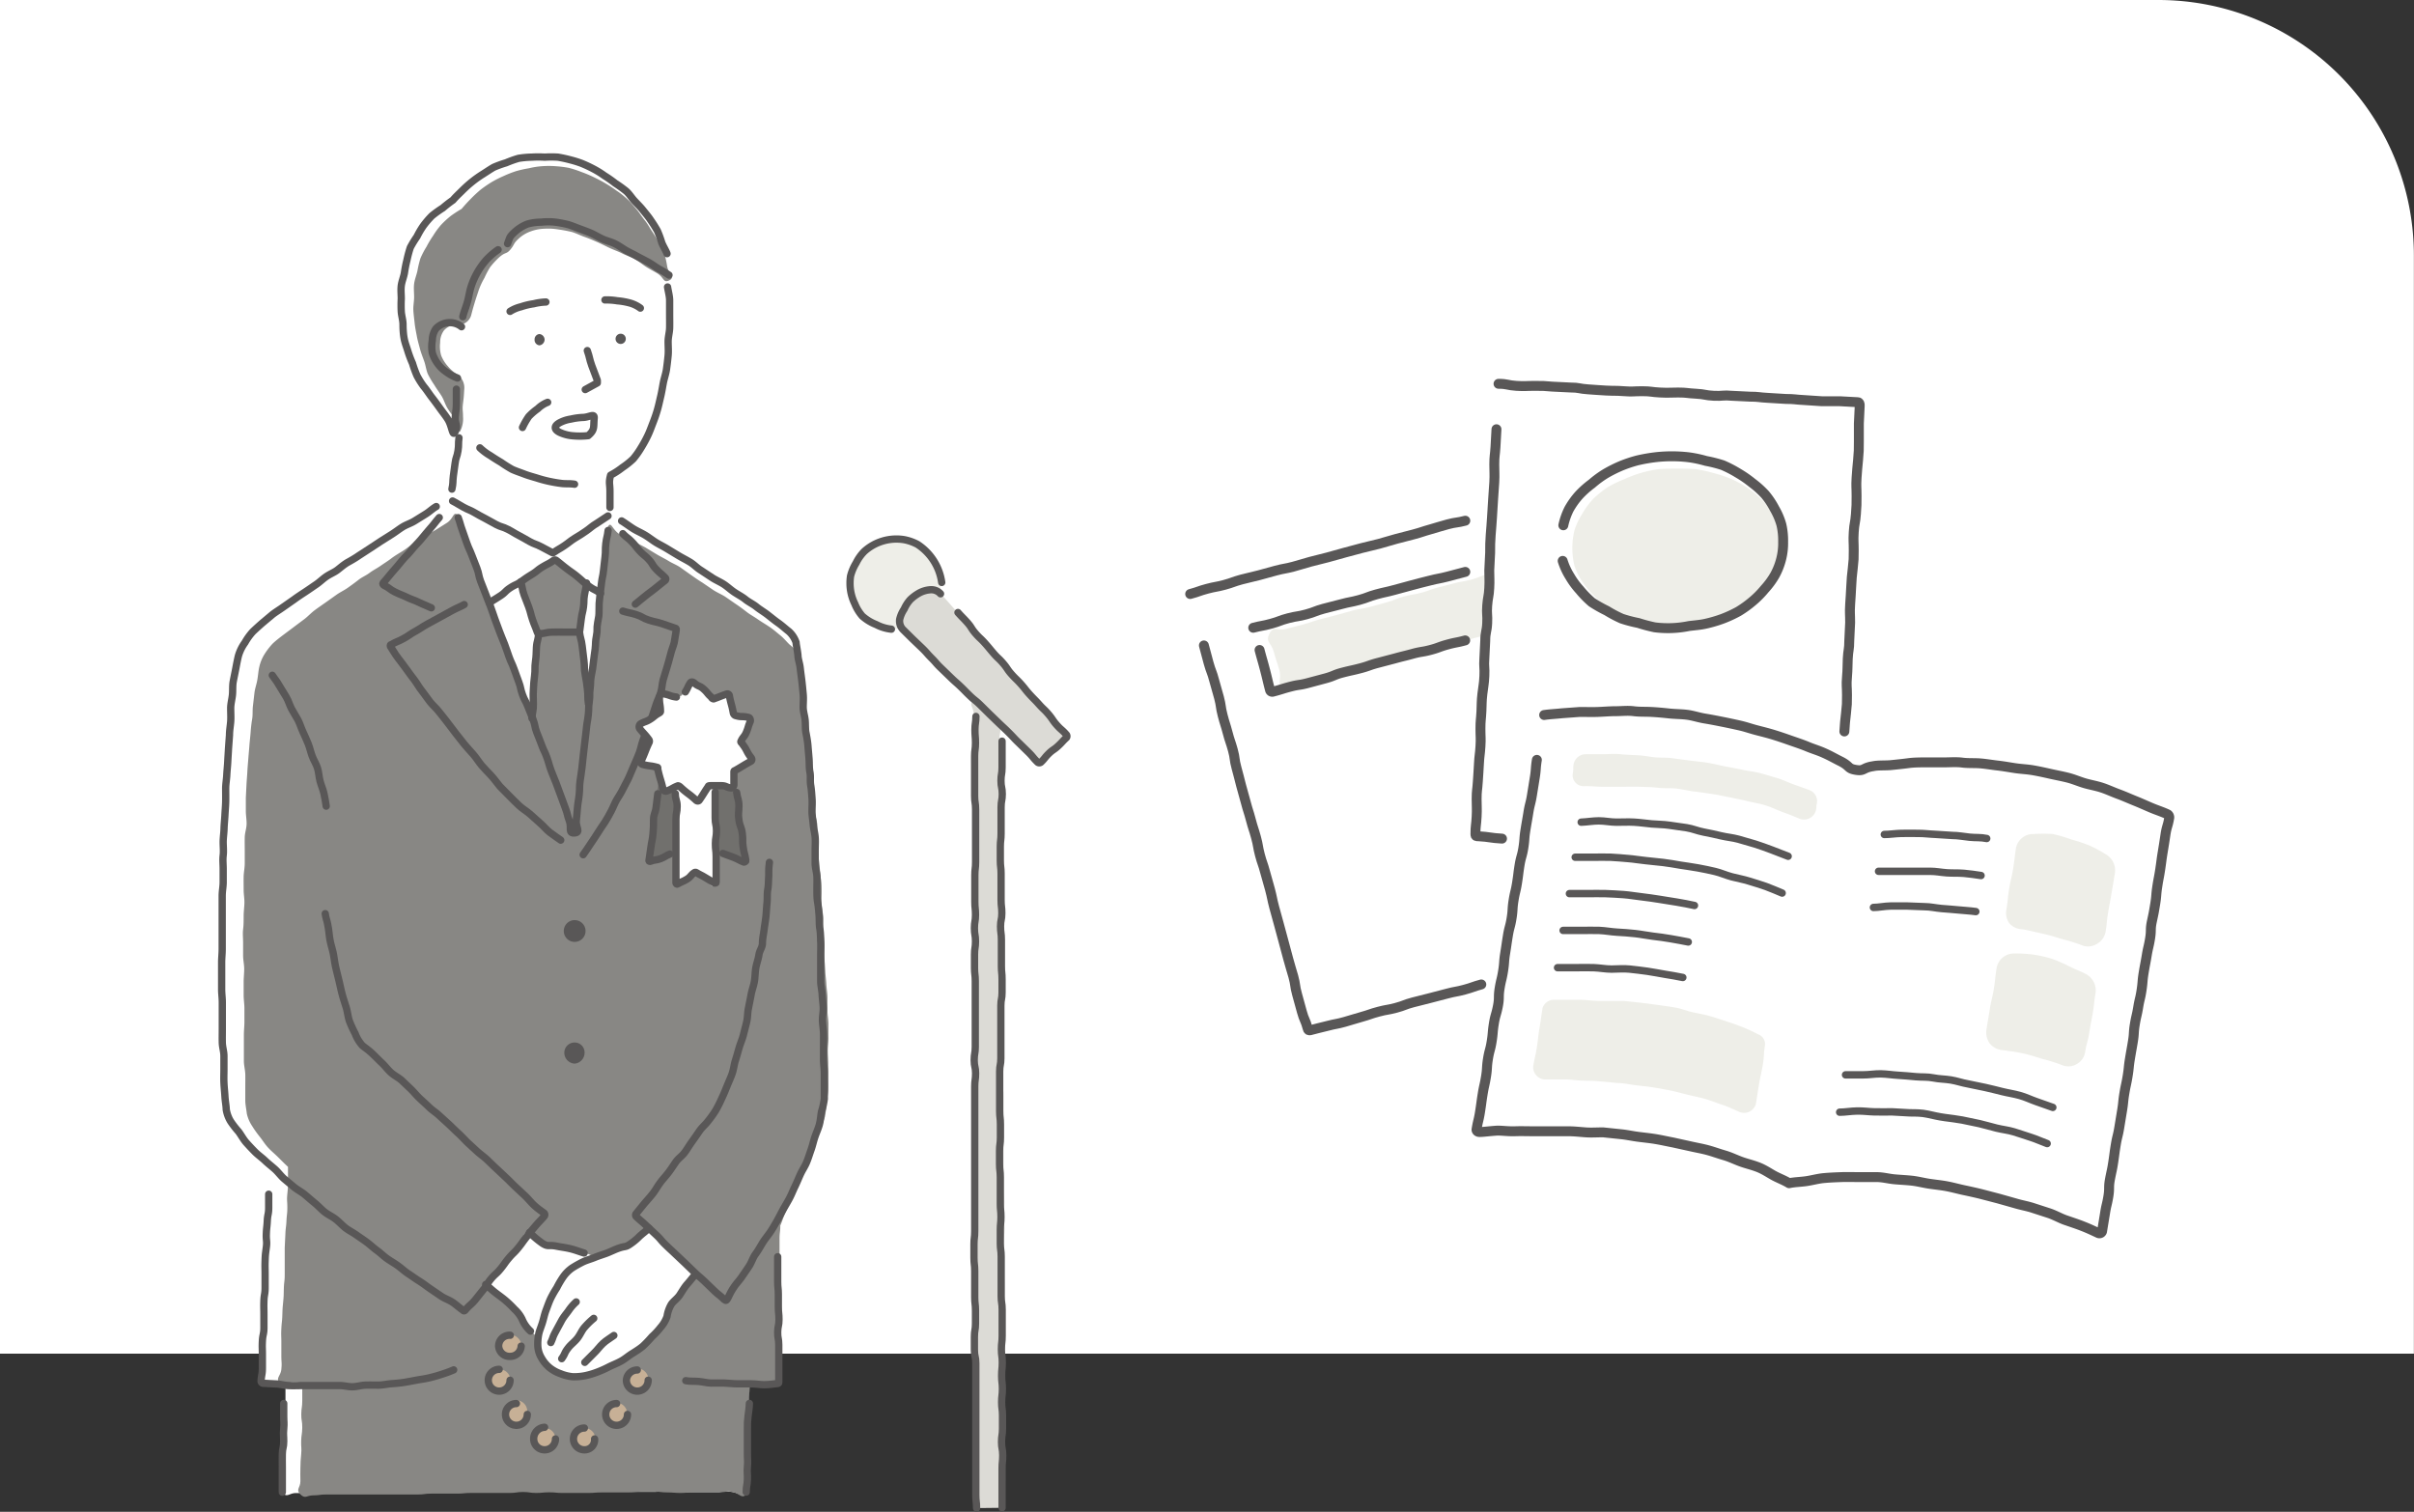 <svg xmlns="http://www.w3.org/2000/svg" viewBox="0 0 221.63 138.81"><rect x="0" y="0" width="221.63" height="138.81" fill="#333333" stroke="none"/><defs><style>.cls-1{fill:#fff;}.cls-2{fill:#eeeee8;}.cls-3{fill:#dcdbd6;}.cls-10,.cls-4,.cls-9{fill:none;stroke:#595757;stroke-linecap:round;}.cls-4,.cls-9{stroke-linejoin:round;}.cls-4{stroke-width:0.67px;}.cls-5{fill:#595757;}.cls-6{fill:#888784;}.cls-7{fill:#71706d;}.cls-8{fill:#c7b096;}.cls-9{stroke-width:0.91px;}.cls-10{stroke-miterlimit:10;stroke-width:0.68px;}</style></defs><g id="レイヤー_2" data-name="レイヤー 2"><g id="レイヤー_1-2" data-name="レイヤー 1"><path class="cls-1" d="M0,0H198.17a23.45,23.45,0,0,1,23.45,23.45V124.29a0,0,0,0,1,0,0H0a0,0,0,0,1,0,0V0A0,0,0,0,1,0,0Z"/><path class="cls-2" d="M85.24,50.76A3.92,3.92,0,0,1,86,51.84a4.23,4.23,0,0,1,.31,1.26,4.29,4.29,0,0,1,0,1.29,3.92,3.92,0,0,1-.37,1.25,4.39,4.39,0,0,1-.78,1.06,3.47,3.47,0,0,1-2.36,1,4.36,4.36,0,0,1-1.3,0,4.29,4.29,0,0,1-1.23-.43,4,4,0,0,1-1-.82,4.11,4.11,0,0,1-.78-1A4.25,4.25,0,0,1,78,54.21a6.86,6.86,0,0,1,.52-2.54,3.94,3.94,0,0,1,.77-1.06,4.23,4.23,0,0,1,1.08-.76,4.3,4.3,0,0,1,1.27-.27A4.47,4.47,0,0,1,83,49.5a4.06,4.06,0,0,1,1.2.51A3.91,3.91,0,0,1,85.24,50.76Z"/><path class="cls-3" d="M86.38,54.5a1.21,1.21,0,0,0-1-.3,2.6,2.6,0,0,0-1,.31,3.57,3.57,0,0,0-.81.62,3.61,3.61,0,0,0-.72.75,2.25,2.25,0,0,0-.24,1,1.19,1.19,0,0,0,.18,1c.44.44.49.39.93.83s.46.42.9.86.43.45.88.88l.9.87.9.87.89.87c.45.44.46.42.91.86s.46.43.9.87.44.44.89.88.4.48.85.92.5.38,1,.82.39.5.84.94l.9.87c.45.44.28.86.91.88s.41-.44.85-.85.45-.39.88-.81.82-.23.83-.82-.37-.48-.78-.94-.43-.45-.84-.92-.37-.5-.78-1l-.83-.93c-.42-.47-.44-.46-.85-.92L93.06,62c-.42-.47-.49-.41-.9-.88s-.34-.54-.75-1-.49-.41-.9-.88-.4-.48-.81-.95-.44-.44-.86-.91-.41-.48-.83-1-.41-.48-.82-.95S86.8,55,86.38,54.5Z"/><path class="cls-3" d="M89.64,138.47c0-.6-.08-.6-.08-1.21s0-.61,0-1.21,0-.61,0-1.22,0-.61,0-1.21-.1-.61-.1-1.22.07-.61.07-1.21,0-.61,0-1.22-.1-.61-.1-1.21.11-.61.11-1.22-.07-.6-.07-1.21,0-.61,0-1.21,0-.61,0-1.22,0-.61,0-1.21-.07-.61-.07-1.22.08-.61.08-1.21,0-.61,0-1.22.05-.61.05-1.21-.05-.61-.05-1.22,0-.6,0-1.21,0-.61,0-1.22,0-.61,0-1.21,0-.61,0-1.22,0-.61,0-1.21,0-.61,0-1.21,0-.61,0-1.22-.06-.6-.06-1.21.1-.6.1-1.21,0-.6,0-1.21-.07-.61-.07-1.21,0-.61,0-1.21,0-.61,0-1.22,0-.61,0-1.22,0-.61,0-1.21,0-.61,0-1.22,0-.6,0-1.21,0-.61,0-1.21,0-.61,0-1.22-.07-.61-.07-1.22.06-.6.06-1.21-.07-.61-.07-1.22.13-.61.13-1.21,0-.61,0-1.22,0-.61,0-1.22,0-.61,0-1.22,0-.6,0-1.21-.05-.61-.05-1.22,0-.61,0-1.22,0-.61,0-1.22-.06-.61-.06-1.21,0-.61,0-1.22,0-.61,0-1.22,0-.61,0-1.21,0-.61,0-1.22,0-.61,0-1.22-.07-.61-.07-1.22,0-.61,0-1.22,0-.61,0-1.22.07-.61.07-1.22,0-.61,0-1.22,0-.61,0-1.23-.5-.87,0-1.17.36.34.75.72l.79.78c.39.39.63.24.83.76s0,.63,0,1.23,0,.61,0,1.22,0,.61,0,1.22,0,.61,0,1.21,0,.61,0,1.22-.09.61-.09,1.22,0,.6,0,1.21.08.61.08,1.22,0,.6,0,1.21-.1.61-.1,1.22S92,79.41,92,80s0,.61,0,1.22v2.44c0,.6,0,.6,0,1.21V86.1c0,.61,0,.61,0,1.21s.06.61.06,1.22v1.22c0,.61,0,.61,0,1.22s-.07.6-.07,1.21.07.61.07,1.22v1.21c0,.6-.1.6-.1,1.21s.1.61.1,1.21,0,.61,0,1.22,0,.6,0,1.21.08.61.08,1.21,0,.61,0,1.22,0,.61,0,1.22,0,.61,0,1.22,0,.61,0,1.21,0,.61,0,1.22,0,.61,0,1.21,0,.61,0,1.22.07.61.07,1.22-.07.61-.07,1.22.09.61.09,1.22-.11.6-.11,1.21.08.61.08,1.22-.06.61-.06,1.22.07.61.07,1.22,0,.61,0,1.22,0,.61,0,1.22,0,.61,0,1.22,0,.61,0,1.22,0,.61,0,1.22V125c0,.61,0,.61,0,1.22s0,.61,0,1.22-.09.61-.09,1.22v1.22c0,.61.07.61.07,1.22s-.07.61-.07,1.22,0,.61,0,1.23.09.61.09,1.22,0,.61,0,1.22,0,.61,0,1.23,0,.61,0,1.22"/><path class="cls-4" d="M86.35,54.52a1.14,1.14,0,0,0-.94-.37,2.55,2.55,0,0,0-1,.29,4,4,0,0,0-.84.62,3.3,3.3,0,0,0-.56.87,2.81,2.81,0,0,0-.41.94,1.13,1.13,0,0,0,.31.94l.88.87.89.85c.44.43.41.46.85.9s.4.47.85.9l.89.86c.44.43.46.41.91.84s.43.44.88.87.49.39.93.82l.88.87.89.86c.45.43.46.42.9.86s.42.46.87.89l.89.87c.45.44.4.49.85.92a.24.24,0,0,0,.29,0c.39-.37.34-.42.73-.8s.45-.32.85-.69.37-.4.77-.77a.23.23,0,0,0,0-.27c-.41-.47-.47-.42-.88-.88s-.36-.52-.77-1-.45-.44-.86-.9-.44-.45-.86-.91-.39-.49-.8-.95-.45-.44-.87-.91-.35-.51-.77-1-.45-.43-.86-.9-.39-.48-.81-.95-.46-.43-.87-.9-.34-.54-.75-1-.44-.45-.86-.92"/><path class="cls-4" d="M81.84,57.77a3.91,3.91,0,0,1-1.41-.43,4.19,4.19,0,0,1-1.27-.78,4,4,0,0,1-.68-1.12,4.26,4.26,0,0,1-.39-1.24,4.43,4.43,0,0,1,0-1.31,4.34,4.34,0,0,1,.51-1.2,4,4,0,0,1,.75-1.06A4.4,4.4,0,0,1,83,49.55a4.29,4.29,0,0,1,1.23.43,5,5,0,0,1,2.23,3.5"/><path class="cls-4" d="M92,68.05c0,.61,0,.61,0,1.22s0,.6,0,1.21-.1.61-.1,1.21.12.61.12,1.21-.11.61-.11,1.22,0,.6,0,1.21,0,.6,0,1.21-.07.61-.07,1.21V79c0,.6.07.6.07,1.21s0,.61,0,1.21,0,.61,0,1.22.07.6.07,1.21-.12.61-.12,1.21.08.61.08,1.22,0,.6,0,1.21v1.21c0,.61.06.61.06,1.22s0,.6,0,1.21-.11.61-.11,1.21,0,.61,0,1.21,0,.61,0,1.21,0,.61,0,1.21,0,.61,0,1.21-.11.6-.11,1.21v1.21c0,.61,0,.61,0,1.21s0,.61,0,1.21.07.61.07,1.22,0,.61,0,1.21-.08.61-.08,1.22,0,.6,0,1.21.07.6.07,1.21,0,.61,0,1.21,0,.61,0,1.22.06.61.06,1.21-.06.61-.06,1.22,0,.61,0,1.21.08.61.08,1.22,0,.6,0,1.21,0,.61,0,1.22,0,.61,0,1.21.09.61.09,1.22,0,.61,0,1.22,0,.6,0,1.21-.07.61-.07,1.22.08.6.08,1.21-.06.61-.06,1.22.07.6.07,1.21-.07.61-.07,1.22.08.61.08,1.21,0,.61,0,1.22-.09.61-.09,1.22.11.61.11,1.22-.06.61-.06,1.22V136c0,.61,0,.61,0,1.22s0,.61,0,1.22"/><path class="cls-4" d="M89.66,138.47c0-.6-.07-.6-.07-1.21s0-.6,0-1.21,0-.6,0-1.21,0-.6,0-1.21,0-.6,0-1.21v-1.21c0-.6,0-.6,0-1.21s0-.6,0-1.21,0-.6,0-1.21v-1.21c0-.6,0-.6,0-1.21s-.13-.6-.13-1.21,0-.6,0-1.21.1-.61.1-1.21v-1.21c0-.61-.07-.61-.07-1.21s0-.61,0-1.21,0-.61,0-1.21-.07-.61-.07-1.21,0-.61,0-1.22.07-.6.07-1.21,0-.6,0-1.21,0-.6,0-1.2,0-.61,0-1.21,0-.61,0-1.21,0-.6,0-1.21,0-.6,0-1.2,0-.61,0-1.21,0-.6,0-1.21v-1.21c0-.61,0-.61,0-1.21s0-.61,0-1.21.08-.61.08-1.21-.13-.61-.13-1.21.1-.61.1-1.21,0-.61,0-1.21,0-.61,0-1.22,0-.6,0-1.21,0-.61,0-1.21,0-.61,0-1.21-.07-.61-.07-1.21,0-.61,0-1.22.09-.6.09-1.21-.1-.61-.1-1.21.1-.61.1-1.22-.06-.6-.06-1.21,0-.61,0-1.21,0-.61,0-1.22.07-.6.07-1.21,0-.61,0-1.21,0-.61,0-1.21,0-.61,0-1.22,0-.61,0-1.21-.09-.61-.09-1.22,0-.61,0-1.21,0-.61,0-1.22V69.43c0-.6.08-.6.08-1.21s-.05-.61-.05-1.22.09-.61.09-1.22"/><path class="cls-1" d="M50.64,16.94a11.49,11.49,0,0,0-1.18.1,9.49,9.49,0,0,0-1.18.14,9.23,9.23,0,0,0-1.12.38c-.37.14-.72.31-1.07.48a10.64,10.64,0,0,0-1.06.55,10.5,10.5,0,0,0-1,.66c-.31.25-.56.56-.84.83s-.52.59-.78.89-.57.56-.8.88-.38.69-.59,1-.4.67-.57,1-.37.7-.51,1.07-.21.76-.32,1.14-.32.73-.41,1.12-.08.79-.13,1.18-.17.77-.2,1.17,0,.79,0,1.19.07.85.1,1.27,0,.85.08,1.26.15.84.25,1.25.19.84.32,1.24.28.81.44,1.19.44.74.64,1.11.44.72.67,1.07.52.71.79,1c0,.59-.14.59-.21,1.18s0,.6-.07,1.19-.14.59-.21,1.18-.08.59-.15,1.18,0,.6-.08,1.19-.14.58-.21,1.17,0,.6-.11,1.19,0,.6-.1,1.19-.45.65-.15,1.16.51.31,1.08.56.58.23,1.15.48.54.31,1.1.56.58.23,1.15.49.55.29,1.11.55.6.19,1.17.45.53.32,1.1.58.61.17,1.17.42.51.61,1.13.52.47-.36.93-.76l.93-.81c.46-.41.49-.38,1-.79l.93-.8c.47-.41.68-.28.95-.83s0-.68,0-1.33.1-.64.13-1.29,0-.65,0-1.29.1-.65.13-1.3,0-.65,0-1.3a3.53,3.53,0,0,1,.1-1.3A8,8,0,0,0,57.18,43a8.21,8.21,0,0,0,.93-.85,7.85,7.85,0,0,0,.67-1.05A8.85,8.85,0,0,0,59.46,40a12.59,12.59,0,0,0,.46-1.18c.15-.38.28-.78.4-1.2s.24-.8.34-1.22.14-.82.21-1.25.25-.81.31-1.23.1-.84.14-1.27,0-.84,0-1.27,0-.84.06-1.27.05-.82.05-1.22,0-.83-.07-1.22,0-.83-.07-1.22-.2-.81-.28-1.19-.16-.81-.27-1.19-.22-.8-.37-1.17a11.45,11.45,0,0,0-.49-1.12,9.3,9.3,0,0,0-.74-1,9.24,9.24,0,0,0-.73-1,7.84,7.84,0,0,0-.92-.81,9,9,0,0,0-1-.71,10.13,10.13,0,0,0-1.11-.5c-.37-.15-.74-.32-1.14-.44a10.88,10.88,0,0,0-1.19-.26c-.39-.07-.8-.09-1.21-.13S51.05,16.94,50.64,16.94Z"/><path class="cls-1" d="M41.53,45.71c.42-.4.54.24,1,.52s.49.33,1,.62.55.24,1.06.52.5.32,1,.6.5.31,1,.6.53.26,1.05.54.54.24,1.06.52l1,.58c.53.28.45.69,1,.65s.52-.41,1-.76.51-.36,1-.72l1-.73c.51-.36.45-.43,1-.8s.54-1,1.09-.7-.16.64-.23,1.25,0,.61-.12,1.22,0,.62-.06,1.23-.15.6-.21,1.21.06.63,0,1.24-.08.61-.15,1.22-.15.6-.22,1.21,0,.62-.05,1.23-.11.61-.17,1.22,0,.62-.11,1.23l-.14,1.22c-.06.61-.07.61-.13,1.22s-.08.61-.15,1.22-.08.61-.15,1.22,0,.62-.1,1.23-.13.6-.19,1.21,0,.62,0,1.24-.17.6-.24,1.21,0,.62,0,1.23-.15.61-.21,1.22,0,.62-.05,1.24-.08.61-.14,1.22-.1.61-.17,1.23.46,1.12-.15,1.22-.18-.57-.39-1.14-.27-.55-.48-1.12-.16-.58-.37-1.15-.19-.58-.39-1.15-.26-.55-.46-1.13-.15-.59-.36-1.16-.27-.54-.48-1.11-.13-.6-.34-1.17-.32-.53-.53-1.1-.1-.61-.31-1.18-.31-.54-.52-1.11-.12-.6-.32-1.17l-.42-1.14c-.21-.57-.29-.54-.5-1.11s-.21-.57-.41-1.14-.17-.58-.38-1.15-.15-.6-.36-1.17-.28-.54-.49-1.11-.17-.58-.38-1.16-.26-.55-.47-1.12-.1-.61-.31-1.18-.27-.55-.48-1.12-.2-.58-.4-1.15-.23-.57-.44-1.14-.22-.57-.43-1.14-.05-.65-.4-1.16S41.08,46.13,41.53,45.71Z"/><path class="cls-4" d="M46.83,28.59a3.29,3.29,0,0,1,1-.42A6.37,6.37,0,0,1,49,27.89a5.49,5.49,0,0,1,1.12-.16"/><path class="cls-4" d="M58.79,28.29a2.88,2.88,0,0,0-1-.48,6.22,6.22,0,0,0-1.11-.19,5.89,5.89,0,0,0-1.14-.08"/><path class="cls-5" d="M50,31.18a.54.54,0,0,1-.48.53.5.5,0,0,1-.44-.53.49.49,0,0,1,.44-.51A.53.53,0,0,1,50,31.18Z"/><path class="cls-5" d="M57.45,31.18a.47.47,0,0,1-.93,0,.47.47,0,1,1,.93,0Z"/><path class="cls-4" d="M53.92,32.19c.24.68.17.7.41,1.38s.27.67.51,1.35c0,.08,0,.2,0,.24l-1.11.61"/><path class="cls-4" d="M54.55,38.42c.06-.53-.45-.09-1.07-.09a6.11,6.11,0,0,0-1.07.15,3.2,3.2,0,0,0-1,.32c-.61.32-.53.66,0,.91a3.57,3.57,0,0,0,1.27.31A6.72,6.72,0,0,0,54,40C54.62,39.47,54.48,39.25,54.55,38.42Z"/><path class="cls-4" d="M50.28,36.94a2.71,2.71,0,0,0-.91.59,5.26,5.26,0,0,0-.83.72,6.63,6.63,0,0,0-.57,1"/><path class="cls-1" d="M57.41,17.65a11.4,11.4,0,0,0-.88-.83c-.32-.25-.67-.46-1-.67a11,11,0,0,0-1-.64c-.36-.18-.75-.3-1.12-.45s-.76-.25-1.15-.36a11.75,11.75,0,0,0-1.17-.29,9.81,9.81,0,0,0-1.2-.14,9.73,9.73,0,0,0-1.2.11,9.84,9.84,0,0,0-1.2.15,10,10,0,0,0-1.18.26,9.89,9.89,0,0,0-1.08.54,9.94,9.94,0,0,0-1.07.56c-.33.22-.62.5-.94.76s-.66.46-.95.75-.5.63-.76,1a7.93,7.93,0,0,0-1,.65,8.5,8.5,0,0,0-.94.74,9,9,0,0,0-.69,1,7.91,7.91,0,0,0-.71,1,8.86,8.86,0,0,0-.49,1.09,10.71,10.71,0,0,0-.38,1.13A11.52,11.52,0,0,0,36.91,25a11.9,11.9,0,0,0-.07,1.2,11.72,11.72,0,0,0-.05,1.19,11.83,11.83,0,0,0,0,1.19A9.61,9.61,0,0,0,37.06,31c.08.39.24.77.35,1.14s.24.77.38,1.13a10.47,10.47,0,0,0,.54,1.06,8.89,8.89,0,0,0,.53,1.07c.24.32.52.65.77,1s.51.68.74,1,.41.8.62,1.11c.4.63.48,1.63.74,1.06s.06-.62.1-1.22.05-.61.09-1.21-.08-.62,0-1.23.25-.61.12-1.2a4.35,4.35,0,0,1-1-.52,3.41,3.41,0,0,1-.76-.86,3.36,3.36,0,0,1-.44-1,3.06,3.06,0,0,1-.17-1.12,1.78,1.78,0,0,1,.44-1,1.47,1.47,0,0,1,1.09-.5c.65,0,.58.25,1.2.28s0-.3.19-1.23c.08-.32.25-.71.4-1.2s.19-.76.34-1.22a7.14,7.14,0,0,1,.54-1.18A7.25,7.25,0,0,1,44.55,24a6.64,6.64,0,0,1,.92-.92c.6-.51.66-.23,1.09-.71s.14-.59.7-1.1a3.42,3.42,0,0,1,1.12-.66,3.8,3.8,0,0,1,1.27-.34,6.54,6.54,0,0,1,1.3.17,10.55,10.55,0,0,1,1.13.25c.35.1.75.14,1.12.27s.71.29,1.08.44l1.07.45c.35.16.68.38,1,.55s.72.31,1.06.49.68.4,1,.58.75.3,1.07.47.7.45,1,.62c.62.37.47.91,1,.61s0-.45-.15-1.22A9.76,9.76,0,0,0,61,22.74a12.05,12.05,0,0,0-.51-1.15,10.66,10.66,0,0,0-.65-1.08c-.21-.34-.42-.7-.69-1.06s-.54-.62-.83-.95S57.73,18,57.41,17.65Z"/><path class="cls-6" d="M57.61,18.3c-.31-.28-.63-.55-1-.79a10.77,10.77,0,0,0-1-.66c-.36-.22-.72-.4-1.09-.58a11.44,11.44,0,0,0-1.14-.48,10,10,0,0,0-1.17-.38A10.08,10.08,0,0,0,51,15.26a8.43,8.43,0,0,0-1.23,0,7.09,7.09,0,0,0-1.21.19,9.9,9.9,0,0,0-1.2.27,10.77,10.77,0,0,0-1.14.45,10.35,10.35,0,0,0-1.1.56,11.41,11.41,0,0,0-1,.69,12.06,12.06,0,0,0-.91.85c-.28.28-.56.59-.83.91a11,11,0,0,0-1,.65,8.82,8.82,0,0,0-.89.82,7.37,7.37,0,0,0-.73,1,8.9,8.9,0,0,0-.6,1,7.8,7.8,0,0,0-.56,1.07,9.48,9.48,0,0,0-.28,1.17c-.09.39-.25.78-.3,1.17s0,.81,0,1.21-.09.81-.07,1.21.08.8.12,1.2.13.8.2,1.19.19.79.29,1.17.26.77.39,1.14.18.81.33,1.16a8.2,8.2,0,0,0,.59,1c.2.34.45.67.66,1s.33.77.54,1.12.5.71.68,1c.37.62.32,1.61.56,1a2.46,2.46,0,0,0,.2-1.2c0-.61-.08-.62,0-1.24s.07-.61.11-1.23a1.49,1.49,0,0,0-.62-1.4,3.48,3.48,0,0,1-.88-.76,3.24,3.24,0,0,1-.62-1,3,3,0,0,1-.09-1.17,1.84,1.84,0,0,1,.35-1.12,1.55,1.55,0,0,1,1.2-.52,1.22,1.22,0,0,0,1.3-.88c.08-.32.18-.69.32-1.15s.23-.71.37-1.14a6.67,6.67,0,0,1,.53-1.14A7.7,7.7,0,0,1,45,24.53a7.41,7.41,0,0,1,.87-.94c.58-.49.61-.22,1-.69s.22-.5.76-1a3.2,3.2,0,0,1,1.08-.65A4,4,0,0,1,50,21a5.68,5.68,0,0,1,1.27.07,12.48,12.48,0,0,1,1.23.23c.38.11.76.31,1.16.45s.77.3,1.16.47.75.36,1.13.54.78.31,1.15.5.79.32,1.14.51.72.49,1,.68.78.45,1.09.64c.66.39.54.92,1.1.66s0-.5-.17-1.25A9.22,9.22,0,0,0,61,23.31a10,10,0,0,0-.54-1.09,10.81,10.81,0,0,0-.61-1c-.21-.32-.4-.68-.66-1s-.46-.66-.75-1S57.92,18.59,57.61,18.3Z"/><path class="cls-1" d="M44.06,41.12a5.08,5.08,0,0,0,.95.71c.28.19.61.4,1,.63a11.14,11.14,0,0,0,1,.63c.34.16.72.28,1.11.43s.73.24,1.13.36a11.8,11.8,0,0,0,1.14.31c.37.08.76.15,1.17.2s.78,0,1.19.07"/><path class="cls-4" d="M44.06,41.12a5.08,5.08,0,0,0,.95.71c.28.19.61.4,1,.63a11.14,11.14,0,0,0,1,.63c.34.16.72.28,1.11.43s.73.24,1.13.36a11.8,11.8,0,0,0,1.14.31c.37.08.76.15,1.17.2s.78,0,1.19.07"/><path class="cls-1" d="M73.21,59a2.43,2.43,0,0,0-.71-1,11.64,11.64,0,0,0-.92-.82c-.29-.24-.65-.46-1-.72s-.66-.47-1-.72l-1-.7c-.33-.22-.66-.48-1-.71s-.66-.48-1-.71-.69-.45-1-.68-.73-.39-1.08-.61-.73-.41-1.08-.63-.66-.51-1-.72l-1-.66c-.36-.22-.76-.37-1.1-.57s-.68-.5-1-.7l-1.06-.63c-.41-.24-.78-.43-1.08-.61-.67-.39-.73-1.14-1-.6s-.15.58-.22,1.19,0,.62-.06,1.23-.12.61-.19,1.22,0,.61-.1,1.22-.12.61-.19,1.22-.05.61-.12,1.22,0,.61-.12,1.22L54.88,57c-.07.61-.07.61-.13,1.22s0,.62-.07,1.23-.12.6-.19,1.22-.09.61-.16,1.22,0,.61-.09,1.22-.07.61-.13,1.22,0,.62-.12,1.23l-.12,1.22c-.07.61-.09.61-.15,1.22s0,.62-.12,1.23-.17.6-.24,1.21,0,.62-.1,1.23-.09.61-.16,1.22L53,74.08c-.07.61,0,.63,0,1.24s.43,1.11-.18,1.22-.19-.57-.39-1.14-.23-.56-.43-1.13-.22-.57-.43-1.14-.18-.58-.39-1.15l-.42-1.14c-.2-.57-.22-.56-.43-1.13s-.21-.57-.41-1.14-.24-.56-.44-1.13-.25-.56-.46-1.13-.21-.57-.42-1.14-.08-.62-.29-1.19-.23-.56-.44-1.13-.26-.55-.47-1.13-.21-.56-.42-1.13-.17-.59-.38-1.15-.24-.56-.45-1.13-.18-.58-.39-1.15-.2-.58-.41-1.15-.19-.57-.4-1.14-.19-.58-.4-1.15-.19-.58-.4-1.15l-.42-1.15c-.21-.57-.28-.54-.49-1.11s-.13-.6-.34-1.18-.24-.56-.45-1.13-.25-.56-.46-1.14,0-.72-.37-1.18-.44.23-1.11.63c-.29.17-.63.41-1,.66s-.69.37-1.07.6l-1.06.62c-.33.21-.63.51-1,.73l-1,.68c-.34.21-.72.38-1.07.6s-.7.41-1,.64l-1,.67c-.34.22-.67.47-1,.69l-1,.67c-.34.24-.66.5-1,.73s-.73.4-1.06.64l-1,.72c-.34.24-.65.52-1,.76s-.68.49-1,.73-.64.55-.93.8-.67.54-.93.8a6.25,6.25,0,0,0-.82.91A4.83,4.83,0,0,0,22,60.13c-.09.35-.15.75-.23,1.21s-.13.77-.19,1.21-.15.78-.2,1.21-.14.79-.18,1.21,0,.81,0,1.23,0,.8-.06,1.22-.08.81-.1,1.23,0,.81-.06,1.22-.1.81-.12,1.22,0,.82-.05,1.23,0,.82,0,1.23-.1.81-.12,1.22,0,.81-.05,1.22,0,.82,0,1.23,0,.82-.05,1.23.06.82.05,1.23-.1.82-.1,1.23.11.82.1,1.23-.07.82-.07,1.23,0,.82-.05,1.23,0,.82,0,1.23,0,.83,0,1.23,0,.83,0,1.23.09.83.09,1.23,0,.83,0,1.23-.1.83-.1,1.24.07.83.08,1.23.05.83.05,1.23,0,.83,0,1.23,0,.83,0,1.23,0,.84,0,1.23.05.85.07,1.22,0,.87,0,1.23.06.92.1,1.22a3.4,3.4,0,0,0,.48,1.2,11.64,11.64,0,0,0,.8,1c.25.31.53.64.84,1s.51.68.83,1,.69.51,1,.81l-.08,0c0,.59,0,.59-.06,1.18s0,.59,0,1.19,0,.59,0,1.18,0,.6-.05,1.19,0,.59,0,1.19-.13.58-.15,1.17.06.6,0,1.19-.06.59-.08,1.18,0,.6,0,1.19-.06.59-.08,1.19-.1.59-.13,1.18.08.6.05,1.19-.07.59-.09,1.19,0,.59,0,1.18S24,124,24,124.61s.07.6.05,1.19-.51.78-.09,1.2.61,0,1.22,0,.61,0,1.21,0,.61-.06,1.22-.06.6,0,1.21,0,.6,0,1.21,0,.61,0,1.21,0h1.21c.61,0,.61,0,1.22,0s.61.05,1.22.06.6,0,1.21,0,.61,0,1.22,0,.61.07,1.22.07.6,0,1.21,0,.61,0,1.21,0,.61-.07,1.22-.07.61,0,1.22,0,.61.05,1.22.05.61,0,1.21,0,.61.09,1.22.1.61-.09,1.22-.09.61.08,1.22.08.6-.06,1.21-.06.61.06,1.22.06H53.1c.61,0,.61,0,1.22,0s.61,0,1.22,0,.61,0,1.22,0H58c.61,0,.61,0,1.22,0s.61,0,1.22,0,.61,0,1.22,0h1.22c.61,0,.61.06,1.22.06s.61,0,1.22,0,.61-.06,1.22-.06.61.09,1.22.09H69c.62,0,.62-.11,1.23-.11s.78.49,1.21,0,0-.6,0-1.21v-1.24c0-.62,0-.62,0-1.24s0-.62,0-1.23.08-.62.08-1.24,0-.62,0-1.24-.06-.62-.06-1.24,0-.62,0-1.24,0-.62,0-1.24,0-.62,0-1.24,0-.62,0-1.25,0-.62,0-1.24h0c.17-.37.41-.71.59-1.08s.3-.76.47-1.13.41-.72.57-1.08.25-.79.42-1.16.35-.75.51-1.11.3-.77.45-1.14.36-.76.5-1.12.28-.79.41-1.15.25-.82.35-1.16a8.93,8.93,0,0,0,.21-1.18c0-.35,0-.75.07-1.19s0-.77,0-1.2.11-.78.11-1.2,0-.79,0-1.2l0-1.2c0-.39,0-.79-.06-1.2s0-.8,0-1.21-.09-.79-.11-1.19.07-.8.05-1.21l-.06-1.2-.06-1.2c0-.4-.16-.79-.18-1.19s0-.8,0-1.2-.09-.79-.12-1.19,0-.81,0-1.21,0-.8,0-1.2-.14-.79-.16-1.2,0-.8,0-1.2-.13-.8-.16-1.2-.07-.8-.1-1.2-.07-.8-.1-1.2,0-.81,0-1.2-.17-.8-.2-1.2,0-.81,0-1.2,0-.81-.07-1.2-.15-.8-.19-1.19,0-.81-.06-1.21-.13-.8-.17-1.19,0-.82,0-1.21S74,65.32,74,64.94s-.16-.81-.2-1.19-.11-.81-.15-1.19-.1-.83-.14-1.19,0-.86-.1-1.2A11.55,11.55,0,0,0,73.21,59Z"/><path class="cls-1" d="M68.53,137c.44-.42,0-.62,0-1.23s.11-.61.14-1.22,0-.61.06-1.22-.06-.62,0-1.23,0-.61,0-1.22,0-.61,0-1.22,0-.61,0-1.22,0-.62,0-1.23,0-.61.07-1.22,0-.61,0-1.22l0-1.22c0-.61.1-.61.12-1.22s0-.61,0-1.22,0-.61.05-1.23,0-.61,0-1.22,0-.61,0-1.22.11-.61.13-1.23,0-.61.06-1.22,0-.61.05-1.23,0-.61,0-1.23.43-.8,0-1.25-.63-.08-1.24-.11-.62,0-1.23,0-.6-.06-1.22-.1-.61,0-1.22,0-.61,0-1.23,0l-1.22-.07c-.61,0-.62,0-1.23,0s-.61-.08-1.22-.11l-1.22-.06c-.61,0-.61-.07-1.22-.1s-.62,0-1.23,0-.61,0-1.22-.08-.62,0-1.23,0-.61-.09-1.22-.13-.62,0-1.23,0-.61-.14-1.22-.17l-1.23-.07c-.61,0-.61,0-1.22,0L46.17,110,45,110c-.62,0-.62,0-1.24,0s-.61-.09-1.22-.12-.62.07-1.23,0-.61-.07-1.22-.1-.62,0-1.23,0l-1.23-.07c-.61,0-.6-.11-1.22-.14l-1.23-.08c-.61,0-.61,0-1.23,0s-.61,0-1.23-.06-.61-.12-1.22-.15-.62,0-1.23-.08-.62,0-1.23,0-.62-.1-1.23-.14-.82-.45-1.28,0,.08.65.07,1.26-.13.6-.14,1.21,0,.61,0,1.21.08.61.07,1.22-.08.61-.09,1.22.05.61,0,1.21-.08.61-.09,1.22-.07.61-.08,1.21,0,.61,0,1.22,0,.61-.06,1.22,0,.61,0,1.21,0,.61,0,1.22,0,.61,0,1.21,0,.61,0,1.22,0,.61,0,1.22,0,.61,0,1.22-.07.6-.09,1.21.05.61,0,1.22,0,.61,0,1.22-.08.61-.09,1.22l0,1.22c0,.61,0,.61-.06,1.22s-.39.78,0,1.22.59,0,1.2,0,.61,0,1.21,0,.61-.07,1.22-.07.6,0,1.21,0L32,137l1.22,0c.6,0,.6-.1,1.21-.1s.61.05,1.22.05h1.21c.61,0,.61,0,1.22,0s.6-.05,1.21-.05.61,0,1.22,0,.61.05,1.22.05.61,0,1.22,0,.6-.06,1.21-.06.61.08,1.22.08l1.22,0c.61,0,.61-.05,1.22-.05h2.43c.61,0,.61.06,1.22.06h2.44l1.22,0c.61,0,.61,0,1.22,0s.6,0,1.21,0h1.22c.61,0,.61,0,1.22,0s.61-.06,1.22-.06.61.12,1.22.12S63,137,63.63,137h2.44a3.9,3.9,0,0,1,1.23,0C67.94,137.14,68.09,137.45,68.53,137Z"/><path class="cls-6" d="M68.52,137.22c.44-.43.06-.58.08-1.2s0-.61,0-1.23l0-1.23c0-.62.1-.62.12-1.23s0-.62,0-1.23,0-.62,0-1.24,0-.62,0-1.23.1-.62.12-1.23,0-.62,0-1.24,0-.61,0-1.23.1-.61.12-1.23-.09-.62-.07-1.23l0-1.24c0-.61.07-.61.09-1.23s0-.62,0-1.23.05-.62.07-1.24.09-.61.11-1.23,0-.62,0-1.24,0-.62,0-1.24.08-.61.1-1.23.39-.77,0-1.23-.58,0-1.19-.06-.6-.08-1.2-.11-.61,0-1.22,0l-1.21-.08c-.61,0-.6-.08-1.21-.11L62.16,111c-.61,0-.61,0-1.21-.06s-.6-.11-1.21-.14-.61.07-1.21,0l-1.21-.08c-.61,0-.61-.08-1.21-.12s-.61,0-1.22,0-.61,0-1.21,0l-1.21-.06c-.61,0-.61-.13-1.21-.17s-.61,0-1.22,0-.6-.07-1.21-.11-.61,0-1.22,0-.6-.16-1.2-.19-.61,0-1.22,0L44,109.89c-.6,0-.61,0-1.21,0s-.6-.12-1.21-.16-.6,0-1.21-.08-.61,0-1.22,0l-1.21-.09c-.61,0-.61,0-1.22,0s-.6-.1-1.21-.13-.61,0-1.22,0-.6-.12-1.21-.16-.62.09-1.22,0-.61-.07-1.22-.11-.61-.09-1.22-.13-.74-.4-1.19,0-.09.57-.11,1.19,0,.61,0,1.22-.07.61-.09,1.23,0,.61,0,1.22-.07.62-.08,1.23.09.62.08,1.23,0,.61-.06,1.22,0,.62,0,1.23,0,.61-.06,1.23,0,.61,0,1.23,0,.61,0,1.22-.11.61-.12,1.23.09.61.08,1.23-.11.61-.12,1.22,0,.61,0,1.23,0,.61,0,1.23-.08.61-.09,1.22.1.62.09,1.24-.08.61-.1,1.22.06.62,0,1.24-.05.61-.07,1.23,0,.61,0,1.23-.46.76,0,1.21.57.09,1.17.09.6-.08,1.2-.08.6,0,1.2,0,.61,0,1.21,0,.6,0,1.2,0h1.21c.6,0,.6,0,1.2,0s.6,0,1.2,0h1.21c.6,0,.6-.08,1.2-.08s.6,0,1.2,0,.61,0,1.21,0,.6-.06,1.2-.06.61,0,1.21,0l1.2,0c.61,0,.61,0,1.21,0s.6-.09,1.21-.09.6.09,1.2.09.6-.06,1.21-.06.6.06,1.2.06h1.21c.6,0,.6,0,1.21,0s.6-.06,1.2-.06.6,0,1.21,0,.6,0,1.2,0,.6-.06,1.21-.06h1.21c.6,0,.6.07,1.2.07s.61.05,1.21.05.61-.07,1.21-.07.6,0,1.21,0,.6,0,1.21,0,.61-.15,1.21,0S68.09,137.64,68.52,137.22Z"/><path class="cls-6" d="M73.27,60.12a2.56,2.56,0,0,0-.77-.93c-.26-.24-.52-.58-.88-.87s-.61-.52-1-.78-.69-.43-1.05-.68-.69-.42-1-.66-.65-.5-1-.73l-1-.69c-.35-.22-.74-.38-1.09-.61l-1-.68c-.36-.22-.7-.46-1-.67s-.69-.49-1-.71-.75-.39-1.09-.6-.74-.4-1.09-.61l-1.06-.64L58,49.61c-.41-.24-.8-.39-1.11-.56-.67-.39-.78-1.23-1.07-.69s-.06.62-.12,1.23-.1.6-.17,1.21,0,.61-.1,1.22,0,.62-.06,1.22-.17.6-.24,1.21,0,.61-.07,1.22-.07.61-.13,1.22-.12.6-.18,1.21,0,.61-.08,1.22-.09.61-.15,1.22-.09.61-.16,1.21,0,.61-.11,1.22-.07.61-.14,1.22-.11.6-.18,1.21,0,.61-.12,1.21-.07.61-.14,1.22,0,.61-.11,1.22,0,.62-.06,1.23-.12.61-.18,1.22-.1.6-.16,1.21,0,.62-.11,1.23-.11.6-.18,1.22.53,1.21-.08,1.29-.22-.65-.44-1.23-.2-.58-.41-1.16-.24-.57-.45-1.15L51,71.75l-.42-1.16c-.22-.58-.22-.58-.43-1.16l-.42-1.16c-.21-.58-.26-.56-.47-1.14s-.12-.62-.33-1.2l-.42-1.16c-.22-.58-.3-.55-.52-1.13s-.24-.57-.45-1.15-.12-.62-.34-1.19-.27-.56-.48-1.14-.26-.56-.48-1.15-.16-.6-.37-1.18-.21-.58-.43-1.16-.24-.57-.46-1.15-.2-.58-.41-1.17-.26-.56-.47-1.14S44,52.6,43.77,52s-.29-.55-.5-1.13-.2-.59-.42-1.17-.12-.62-.34-1.2,0-.7-.45-1.17-.39.28-1.05.69l-1,.63c-.32.2-.71.35-1.08.58s-.67.44-1,.67-.64.5-1,.72-.7.42-1,.65-.67.46-1,.69-.7.41-1,.64-.71.4-1,.63-.66.5-1,.74-.72.41-1.05.65l-1,.71c-.34.24-.68.47-1,.71s-.62.57-.94.81-.67.5-1,.75-.67.5-1,.75-.69.53-.95.79a6.39,6.39,0,0,0-.75,1,3.75,3.75,0,0,0-.44,1.12c-.08.34-.1.75-.18,1.19s-.21.75-.26,1.18-.09.78-.14,1.2,0,.79-.07,1.2-.11.79-.14,1.2-.08.79-.11,1.2-.07.8-.1,1.21-.07.79-.09,1.2-.06.8-.08,1.21l-.06,1.2c0,.4,0,.8,0,1.21s.08.8.07,1.21-.16.79-.17,1.2,0,.8,0,1.2,0,.8,0,1.21-.09.8-.1,1.2,0,.81,0,1.22.08.81.07,1.21-.07.81-.07,1.21,0,.81-.05,1.21,0,.81,0,1.21,0,.81,0,1.21.1.81.1,1.21-.05.81-.05,1.21,0,.82,0,1.21.07.82.07,1.21,0,.82,0,1.22-.05.81-.05,1.21,0,.82,0,1.21,0,.82,0,1.2.12.83.13,1.22,0,.83,0,1.2,0,.85,0,1.21.11.89.14,1.19a3.34,3.34,0,0,0,.49,1.14c.19.31.43.65.71,1s.46.67.77,1,.6.56.91.87.58.58.9.88l0,0,0,1.24c0,.62,0,.62-.06,1.24s0,.62,0,1.24-.05.62-.08,1.24-.08.61-.1,1.23l-.06,1.24c0,.61,0,.62,0,1.24s0,.62,0,1.23-.06.62-.08,1.24,0,.62-.06,1.24-.06.62-.08,1.24-.06.62-.09,1.24,0,.62,0,1.24,0,.62,0,1.24.06.63,0,1.25-.56.81-.14,1.26.63-.08,1.23-.08.61.06,1.21.07.6,0,1.21,0,.6,0,1.2,0,.61,0,1.21,0,.6-.09,1.21-.08.6.09,1.21.09.6,0,1.21,0h1.21c.61,0,.61-.08,1.21-.08s.61.11,1.21.11S39.38,127,40,127s.61,0,1.21,0,.61.08,1.21.08.61,0,1.21,0,.61,0,1.22,0,.6,0,1.21,0,.61-.07,1.21-.07h1.21c.61,0,.61.07,1.22.07s.6-.09,1.21-.09l1.21,0h1.22c.6,0,.6,0,1.21,0s.61.07,1.21.07H57c.6,0,.6,0,1.21,0s.6,0,1.21,0,.61,0,1.21,0h1.22c.6,0,.6.06,1.21.07s.61,0,1.22,0,.6,0,1.21,0,.61-.08,1.22-.08h1.21c.61,0,.61.07,1.22.07h1.22c.61,0,.76.39,1.19,0s0-.58,0-1.18,0-.61,0-1.22,0-.61,0-1.22-.06-.6-.06-1.21,0-.61,0-1.22,0-.61,0-1.22v-1.22c0-.61,0-.61,0-1.22s.08-.61.08-1.22,0-.61,0-1.22,0-.61,0-1.22.07-.61.07-1.23l0,0c.17-.36.27-.75.44-1.12s.33-.73.5-1.09.3-.74.46-1.11.37-.72.53-1.08.29-.76.44-1.12.39-.72.53-1.08.25-.78.38-1.14.32-.76.44-1.11.28-.8.38-1.14a8.85,8.85,0,0,0,.14-1.2c0-.35.14-.75.16-1.2s0-.78,0-1.22,0-.78,0-1.21S76,96.89,76,96.47s.07-.8.06-1.22,0-.8,0-1.21-.08-.8-.09-1.22,0-.8,0-1.21-.08-.81-.1-1.22-.08-.8-.1-1.21-.05-.8-.08-1.21,0-.8,0-1.21-.07-.8-.1-1.21,0-.81,0-1.21-.12-.81-.15-1.21,0-.81,0-1.22,0-.81-.07-1.22-.09-.8-.12-1.21-.12-.81-.15-1.21,0-.81-.06-1.22,0-.81,0-1.22-.17-.8-.21-1.2.06-.83,0-1.23-.11-.81-.14-1.21-.1-.81-.13-1.2-.12-.82-.15-1.21-.07-.82-.11-1.22,0-.82,0-1.22-.15-.81-.18-1.2-.08-.83-.12-1.21,0-.84-.06-1.22-.09-.84-.13-1.21-.12-.86-.17-1.2A7.85,7.85,0,0,0,73.27,60.12Z"/><path class="cls-4" d="M41.55,46c.52.27.5.3,1,.57s.53.22,1,.49.5.29,1,.55.5.29,1,.55.56.18,1.07.44.5.3,1,.56.51.29,1,.56.54.21,1.06.48l1,.53s.09.07.14,0c.49-.33.51-.3,1-.63s.47-.38,1-.71.52-.3,1-.64.46-.39,1-.72l1-.66"/><path class="cls-6" d="M53.8,53.53c.23.51,0,.55-.1,1.11s-.1.56-.17,1.13-.11.55-.18,1.12.31.73-.13,1.09S52.6,58,52,58s-.65,0-1.29.07-.76.4-1.3,0-.25-.57-.46-1.15l-.4-1.17-.41-1.17c-.21-.59-.58-.61-.38-1.2s.56-.34,1.09-.68.52-.38,1.06-.72.45-.73,1.09-.73.47.41.94.77a5.33,5.33,0,0,0,1,.66C53.43,53,53.56,53,53.8,53.53Z"/><path class="cls-4" d="M40.33,47.52c-.43.49-.4.52-.83,1s-.41.5-.84,1-.46.47-.89,1-.47.47-.9,1-.42.51-.85,1-.41.52-.84,1c-.08.08,0,.18.09.23.54.26.49.36,1,.61s.56.23,1.11.49.57.21,1.11.47.56.23,1.11.49"/><path class="cls-4" d="M42.62,55.51c-.56.31-.59.26-1.15.57l-1.11.61-1.12.61c-.56.31-.54.35-1.1.66s-.53.36-1.09.67-.6.25-1.16.57c-.08,0-.08.16,0,.24s.33.56.67,1c.21.29.48.61.75,1s.47.64.74,1,.43.68.69,1,.47.66.74,1,.57.58.83.92.52.63.79,1l.76,1,.79,1c.26.31.54.61.82.93s.48.67.76,1,.57.61.85.91.52.65.81,1l.88.89c.29.3.59.59.88.87s.68.5,1,.78l.93.83c.32.27.58.61.9.86s.69.48,1,.71"/><path class="cls-4" d="M57.18,49c.39.4.44.35.83.75s.35.44.73.85.44.36.82.77.3.49.69.9.43.37.82.77a.17.17,0,0,1,0,.25l-.91.73c-.45.36-.47.35-.92.71l-.91.74"/><path class="cls-4" d="M57.18,56.11c.6.19.62.13,1.22.32s.56.31,1.15.5.62.14,1.22.33.59.22,1.19.41c.09,0,.15.07.13.16S62,58.44,61.9,59c-.08.33-.25.7-.35,1.14s-.21.73-.32,1.14S61,62,60.89,62.4s-.1.78-.22,1.17-.3.72-.43,1.11-.24.74-.37,1.13-.29.72-.43,1.1-.28.73-.42,1.11-.19.76-.34,1.14-.3.73-.46,1.09-.31.73-.47,1.1-.37.7-.54,1.06-.39.69-.58,1-.33.72-.52,1.07-.37.7-.57,1-.45.66-.66,1-.44.67-.66,1-.44.67-.68,1"/><path class="cls-7" d="M60.63,70.86c-.47.37-.11.56-.19,1.16s-.15.58-.23,1.18.08.62,0,1.21-.2.58-.28,1.18,0,.6-.1,1.2-.08.6-.15,1.2-.58.8-.11,1.18.49-.29,1-.51.58-.12,1.12-.34.55-.19,1.09-.41.48-.53,1.06-.53.6.19,1.17.41.55.27,1.11.49.55.27,1.12.49.66.79,1.15.42-.17-.59-.25-1.18,0-.61-.07-1.21,0-.6-.11-1.2-.18-.58-.26-1.18,0-.61-.08-1.2-.15-.59-.23-1.19.32-.82-.15-1.2-.67,0-1.33,0-.67,0-1.33,0-.67.1-1.33.1A4.59,4.59,0,0,1,62,70.76C61.27,70.64,61.15,70.44,60.63,70.86Z"/><path class="cls-1" d="M62.12,71.29c-.44.45-.07.58-.07,1.2s.05.62.05,1.25S62,74.36,62,75v2.5c0,.62,0,.62,0,1.25s0,.62,0,1.25-.47.82,0,1.2.41-.24.86-.52.37-.51.9-.51.47.23.94.51.5.9.94.58.06-.63.06-1.25,0-.63,0-1.25,0-.62,0-1.25-.15-.62-.15-1.25.15-.62.15-1.24-.06-.63-.06-1.25,0-.63,0-1.25.42-.8,0-1.25-.6-.08-1.22-.08-.62.2-1.22.08S62.55,70.86,62.12,71.29Z"/><path class="cls-1" d="M69,69.44c-.43-.56-.37-.61-.8-1.17,0-.07,0-.15,0-.23.19-.46.09-.5.29-1s.29-.41.48-.87c.06-.14-.07-.31-.22-.35-.6-.15-.59-.19-1.19-.35a.22.22,0,0,1-.19-.18c-.14-.76-.2-.75-.35-1.51,0-.15-.13-.24-.28-.18-.59.21-.58.25-1.17.46a.33.33,0,0,1-.28-.1c-.39-.33-.41-.31-.79-.64s-.41-.3-.79-.63c-.12-.11-.2-.12-.28,0-.36.57-.43.53-.8,1.1a.22.22,0,0,1-.21.12c-.8-.1-.8-.14-1.6-.24a.35.35,0,0,0-.35.31c0,.63.09.62.11,1.25,0,.09-.12.09-.19.14-.41.24-.39.28-.79.53s-.33.38-.73.62c-.14.08-.24.18-.14.3l.81,1a.25.25,0,0,1,0,.26c-.38.8-.33.82-.71,1.61A.19.19,0,0,0,59,70c.67.2.64.3,1.31.5.09,0,.11,0,.13.14.2.87.26.85.46,1.72a.23.23,0,0,0,.33.15c.53-.2.55-.13,1.08-.34.09,0,.12,0,.19.07.66.61.73.53,1.39,1.14.11.11.21.07.3-.06.42-.62.55-.53,1-1.14.06-.08.07-.09.16-.08l.92.07c.45,0,.46-.11.92-.07.16,0,.31,0,.3-.19,0-.55,0-.55,0-1.11a.18.18,0,0,1,.1-.21L69,69.79C69.13,69.72,69.09,69.56,69,69.44Z"/><path class="cls-4" d="M62.1,64c-.64-.08-.62-.22-1.25-.3-.16,0-.31.21-.31.37,0,.62.09.62.1,1.25,0,.09-.12.14-.2.19-.41.24-.37.3-.78.55s-.45.17-.86.41a.34.34,0,0,0-.06.45c.4.49.44.46.84,1a.26.26,0,0,1,0,.28c-.37.8-.32.82-.69,1.62-.07.14-.06.31.09.36.67.19.7.09,1.37.28.09,0,0,.2.07.29.2.86.26.85.46,1.72a.26.26,0,0,0,.36.15c.52-.2.49-.27,1-.47.09,0,.2.09.27.16.66.61.72.54,1.38,1.15.11.11.24.12.32,0,.43-.62.4-.64.82-1.25,0-.08.19-.07.28-.07.46,0,.46,0,.92,0s.44.16.9.21c.15,0,.26-.17.25-.32,0-.56,0-.56,0-1.12,0-.1,0-.13.12-.17.72-.41.71-.44,1.44-.84.13-.08.1-.24,0-.36-.43-.56-.33-.64-.76-1.2,0-.07-.19-.17-.16-.26.2-.45.32-.4.51-.86s.14-.48.34-.94c.06-.14,0-.36-.13-.4-.61-.16-.64,0-1.24-.19a.34.34,0,0,1-.18-.25c-.14-.77-.2-.76-.35-1.52,0-.15-.13-.25-.27-.19-.6.21-.59.23-1.18.44A.27.27,0,0,1,65.3,64c-.38-.33-.32-.39-.7-.73s-.48-.22-.86-.56c-.12-.1-.28-.14-.37,0-.25.39-.2.43-.45.82"/><path class="cls-4" d="M66.37,78.36l1,.37c.47.19.45.24.93.43.06,0,.19-.07.18-.14-.09-.62-.16-.61-.25-1.24s0-.64-.08-1.26-.22-.61-.31-1.24,0-.64,0-1.27-.13-.62-.21-1.25"/><path class="cls-4" d="M60.39,72.88c-.08.61-.07.61-.15,1.23S60,74.7,60,75.32s0,.63-.05,1.24-.11.61-.19,1.23-.1.61-.18,1.23c0,.07.08.09.15.06.44-.17.48-.07.92-.24s.41-.24.85-.42"/><path class="cls-4" d="M62,72.87c0,.58.17.58.17,1.17s-.11.58-.11,1.17,0,.58,0,1.17,0,.58,0,1.17,0,.58,0,1.17,0,.58,0,1.17,0,.59,0,1.17c0,.08.09.15.15.11.41-.25.44-.19.85-.44s.32-.38.73-.63c0,0,.08,0,.11,0,.42.26.44.22.86.48l.84.5c.06,0,.15,0,.15-.05,0-.6,0-.6,0-1.19s0-.59,0-1.18-.07-.6-.07-1.19.1-.59.1-1.18-.12-.6-.12-1.19,0-.59,0-1.19,0-.59,0-1.19"/><path class="cls-4" d="M25,62c.33.5.29.35.67,1,.18.29.39.63.61,1s.29.71.49,1.09.4.66.58,1,.29.73.46,1.1.33.72.48,1.09.23.76.37,1.14.37.72.49,1.1.13.79.23,1.18.27.75.36,1.15.15.78.21,1.17"/><path class="cls-1" d="M48.61,113.16c.78,0,.56.56,1.22,1s.5.19,1.26.35c.38.07.85.06,1.3.17s.87.21,1.29.33a10.42,10.42,0,0,1,1.2.55,3.13,3.13,0,0,1,1,.73,9.31,9.31,0,0,1,.84,1c.24.35.37.78.58,1.16s.49.73.67,1.11.3.84.44,1.21a6.28,6.28,0,0,1,.42,1.21A2.64,2.64,0,0,1,58.7,123a3.06,3.06,0,0,1-.49,1,3.41,3.41,0,0,1-.84.69,3.36,3.36,0,0,1-1,.5,3.81,3.81,0,0,1-1.09.11A5.41,5.41,0,0,1,54.1,125a9.74,9.74,0,0,1-1.23-.27c-.38-.14-.75-.36-1.13-.54s-.8-.3-1.15-.5a10.42,10.42,0,0,1-1-.73,6.45,6.45,0,0,1-.93-.84,2.83,2.83,0,0,1-.67-1,2.91,2.91,0,0,0-.7-.94,9.38,9.38,0,0,0-.84-.81c-.28-.24-.6-.48-.9-.73s-.64-.47-.93-.71c.25-.57.44-.44.84-.92s.34-.52.75-1,.44-.44.84-.91a3.64,3.64,0,0,0,.75-1C48.08,113.5,48,113.14,48.61,113.16Z"/><path class="cls-1" d="M63.92,117c-.27.28-.51.62-.77.91s-.54.59-.77.89-.51.64-.7.94a3.52,3.52,0,0,0-.55,1,2.8,2.8,0,0,1-.46,1.06,6.78,6.78,0,0,1-.77.91c-.26.26-.61.47-.93.73s-.62.47-.95.7-.62.49-1,.69-.7.38-1.05.55-.72.38-1.07.52a7.07,7.07,0,0,1-1.14.29,5.35,5.35,0,0,1-1.16.13,4,4,0,0,1-1.11-.31,3.65,3.65,0,0,1-1-.53,3.28,3.28,0,0,1-.78-.85,2.3,2.3,0,0,1-.31-1.08,4.36,4.36,0,0,1,.08-1.13c.07-.34.2-.71.32-1.11s.16-.74.3-1.1.29-.72.45-1.06a10,10,0,0,1,.53-1,7.05,7.05,0,0,1,.63-1,2.87,2.87,0,0,1,.89-.71,7.92,7.92,0,0,1,1-.62c.33-.17.7-.31,1.06-.46s.74-.27,1.09-.41l1.1-.39c.65-.23.59-.1,1.06-.43a6,6,0,0,0,.85-.73c.42-.38.27-.82.83-.79s.38.51.81.94.45.41.88.84.47.39.9.82a7.07,7.07,0,0,0,.87.86C63.55,116.52,63.64,116.48,63.92,117Z"/><path class="cls-5" d="M53.73,85.24a1,1,0,1,1-1.94,0,1,1,0,0,1,1.94,0Z"/><path class="cls-5" d="M53.67,96.66a1,1,0,0,1-.91,1,1,1,0,0,1-.95-1,.94.94,0,0,1,.95-.94A.91.91,0,0,1,53.67,96.66Z"/><path class="cls-8" d="M47.89,123.6a1,1,0,0,1-1.07,1,1,1,0,0,1-1-1,1.08,1.08,0,0,1,1-1.07A1.13,1.13,0,0,1,47.89,123.6Z"/><path class="cls-8" d="M46.86,126.73a1.09,1.09,0,0,1-1,1.06,1,1,0,0,1-1-1.06,1,1,0,0,1,1-1A1,1,0,0,1,46.86,126.73Z"/><path class="cls-8" d="M48.36,129.87a1,1,0,1,1-1.91,0,1,1,0,1,1,1.91,0Z"/><path class="cls-8" d="M51,132.12a1,1,0,0,1-1,1,1,1,0,0,1-1-1,1,1,0,0,1,1-1A1,1,0,0,1,51,132.12Z"/><path class="cls-8" d="M54.66,132.12a1,1,0,0,1-1,1,1,1,0,0,1-1-1,1,1,0,0,1,1-1A1,1,0,0,1,54.66,132.12Z"/><path class="cls-8" d="M57.58,129.87a1,1,0,0,1-1,1,1,1,0,1,1,0-2.07A1,1,0,0,1,57.58,129.87Z"/><path class="cls-8" d="M59.54,126.73a1.06,1.06,0,0,1-1,1,1,1,0,0,1,0-2.09A1.06,1.06,0,0,1,59.54,126.73Z"/><path class="cls-4" d="M50.57,123.27c.24-.5.14-.45.44-1,.16-.3.34-.63.54-1s.43-.62.64-.91a4.36,4.36,0,0,1,.71-.82"/><path class="cls-4" d="M51.57,124.75c.35-.48.2-.48.61-1,.22-.29.57-.54.83-.87s.41-.73.65-1a7,7,0,0,1,.85-.83"/><path class="cls-4" d="M53.69,125.09c.42-.43.36-.37.85-.85.27-.25.51-.6.82-.89s.68-.49,1-.73"/><path class="cls-6" d="M54.21,65.79A7.13,7.13,0,0,0,54,64.5c-.08-.65-.06-.65-.14-1.3s0-.65-.1-1.3-.17-.63-.25-1.28l-.16-1.3c-.09-.65.4-.92-.1-1.35S52.6,58,52,58s-.65.06-1.29.08-.85-.44-1.34,0,0,.63,0,1.23,0,.59,0,1.19-.14.58-.18,1.18.07.6,0,1.19-.11.59-.15,1.19-.08.59-.12,1.19a3.8,3.8,0,0,0-.08,1.21c.09.59.22.57.44,1.12s.28.54.5,1.1.25.55.47,1.11.16.58.37,1.14.3.53.52,1.09.2.57.42,1.13l.44,1.11c.22.57.24.56.46,1.12s-.21,1.25.39,1.18.14-.62.22-1.22,0-.61.07-1.21.1-.59.18-1.19l.16-1.19c.08-.6.11-.6.19-1.19s0-.61.11-1.21.09-.59.17-1.19.14-.59.24-1.19A4.88,4.88,0,0,0,54.21,65.79Z"/><path class="cls-4" d="M44.93,55.34c.5-.32.51-.31,1-.63s.43-.42.92-.74.55-.25,1-.57.48-.35,1-.67.46-.38,1-.7.54-.26,1-.59a.21.21,0,0,1,.2,0c.51.39.5.41,1,.79s.53.36,1,.75.47.44,1,.83.58.3,1.09.68"/><path class="cls-4" d="M42.07,47.53c.21.58.17.59.38,1.17s.2.59.41,1.17.25.56.47,1.14.23.57.45,1.15.13.61.34,1.19.24.57.45,1.15.23.57.45,1.15.2.59.41,1.17.22.58.43,1.16.24.57.46,1.15.2.58.41,1.16.26.57.47,1.15l.42,1.15c.22.58.14.61.35,1.19s.29.55.51,1.13.24.57.46,1.15.12.61.34,1.19.24.57.45,1.15.27.56.48,1.15.17.6.38,1.18.24.57.46,1.15.21.58.43,1.16l.43,1.17c.22.58.15.6.37,1.19s-.15,1.13.47,1.08.09-.54.16-1.14.05-.61.11-1.21.1-.61.16-1.21,0-.61.08-1.22.1-.6.17-1.2.07-.61.13-1.21l.14-1.21c.07-.61.08-.61.14-1.21s.1-.61.17-1.21,0-.61.09-1.22,0-.61.08-1.21,0-.61.11-1.21.13-.6.19-1.21.09-.6.16-1.21,0-.6.12-1.21,0-.61.11-1.21S55,56.57,55,56s0-.62.07-1.22.08-.61.15-1.22.13-.6.19-1.2l.14-1.22c.07-.61,0-.61.07-1.22s.14-.6.21-1.21"/><path class="cls-4" d="M47.8,53.43c.2.57.11.61.31,1.18s.23.55.43,1.12.16.59.35,1.16.23.56.43,1.14c0,.06.1.16.18.15.6,0,.59-.13,1.19-.14s.61,0,1.21,0,.6,0,1.21,0c.08,0,.11-.07.12-.16l.14-1.08c.07-.55.13-.54.2-1.08s0-.56.09-1.1.13-.54.19-1.09"/><path class="cls-4" d="M49.44,58.14c0,.65-.15.65-.19,1.3s0,.65-.09,1.3,0,.65-.08,1.3-.07.65-.11,1.3,0,.66,0,1.31-.09.65-.13,1.3"/><path class="cls-4" d="M53.2,58c.08.66.17.65.25,1.31l.16,1.32c.08.66,0,.67.12,1.33s.12.65.2,1.32,0,.67.09,1.33"/><path class="cls-4" d="M45.73,22.93a6.64,6.64,0,0,0-1.06.91,6.93,6.93,0,0,0-1.41,2.45c-.17.53-.22,1-.34,1.41-.17.6-.35,1-.43,1.38"/><path class="cls-4" d="M61.42,25.26c-.48-.31-.36-.24-1-.61-.28-.17-.59-.41-1-.63s-.66-.34-1-.53-.68-.34-1-.53-.64-.43-1-.6-.74-.25-1.09-.41-.69-.37-1-.51-.72-.29-1.08-.42-.74-.3-1.1-.4A10.35,10.35,0,0,0,51,20.4a5.69,5.69,0,0,0-1.31,0,4.46,4.46,0,0,0-1.29.18,3.77,3.77,0,0,0-1.11.69c-.56.52-.45.49-.69,1.1"/><path class="cls-4" d="M41.9,35.73c0,.64,0,.64,0,1.28s-.06.64-.1,1.29.26.71,0,1.31-.28-.49-.69-1.12c-.2-.32-.47-.65-.72-1s-.5-.69-.74-1-.5-.72-.74-1a7.31,7.31,0,0,1-.63-1,10.65,10.65,0,0,1-.41-1.13,10.26,10.26,0,0,1-.42-1.11c-.11-.37-.26-.74-.34-1.14S37,30.2,37,29.8s-.13-.78-.16-1.18a11.84,11.84,0,0,1,0-1.19c0-.4-.05-.81,0-1.2s.22-.78.29-1.17a11.52,11.52,0,0,1,.23-1.17,11,11,0,0,1,.31-1.16,9.11,9.11,0,0,1,.61-1,7.69,7.69,0,0,1,.59-1,8.34,8.34,0,0,1,.78-.91,10,10,0,0,1,1-.72,11.71,11.71,0,0,1,.94-.73c.27-.32.56-.58.84-.86a11.34,11.34,0,0,1,.9-.81,10.42,10.42,0,0,1,1-.71c.35-.22.68-.45,1-.63a9.56,9.56,0,0,1,1.13-.41,10.41,10.41,0,0,1,1.14-.41,8.25,8.25,0,0,1,1.21-.11,9.61,9.61,0,0,1,1.2,0,9.74,9.74,0,0,1,1.21,0,12,12,0,0,1,1.19.26A9.71,9.71,0,0,1,53.4,15a11.94,11.94,0,0,1,1.09.51c.36.19.7.4,1,.62a11,11,0,0,1,1,.7,11.05,11.05,0,0,1,1,.72c.3.27.5.61.75.88s.55.56.78.85.51.61.71.92a11.31,11.31,0,0,1,.63,1,10.55,10.55,0,0,1,.4,1.09c.16.39.38.72.48,1"/><path class="cls-4" d="M42.37,30a1.73,1.73,0,0,0-2.35.18,1.94,1.94,0,0,0-.33,1.07,3.4,3.4,0,0,0,0,1.15A3.28,3.28,0,0,0,41,34.17a4.14,4.14,0,0,0,1,.54"/><path class="cls-4" d="M56,46.59c0-.73,0-.74,0-1.47s-.13-.78.06-1.49a7.13,7.13,0,0,0,1.08-.7,7.22,7.22,0,0,0,1-.8,7.68,7.68,0,0,0,.71-1A11.61,11.61,0,0,0,59.47,40c.18-.37.32-.77.48-1.18s.29-.78.41-1.2.2-.81.3-1.23.16-.82.24-1.24.23-.82.29-1.24.11-.84.15-1.26,0-.85,0-1.28.13-.84.14-1.26,0-.86,0-1.27,0-.85,0-1.25-.13-.84-.19-1.24"/><path class="cls-4" d="M42.14,40.2c-.08.59,0,.6-.09,1.19s-.2.57-.27,1.16l-.16,1.17c-.07.59,0,.6-.13,1.19"/><path class="cls-4" d="M29.86,83.89c.1.62.14.47.27,1.23.07.36.09.79.18,1.25s.22.8.3,1.23.12.82.22,1.25.2.81.3,1.23.18.82.29,1.23.25.82.37,1.21.16.86.29,1.23a10.69,10.69,0,0,0,.53,1.16A3.4,3.4,0,0,0,33.27,96c.17.15.52.37.92.75s.52.52.85.83.51.58.82.87.65.44,1,.73l.86.82c.28.27.53.59.83.87s.58.53.87.81.63.48.92.76l.88.8c.29.27.57.56.87.83s.56.57.85.85l.88.81c.3.27.64.5.92.77s.58.57.87.83l.87.82c.31.29.58.58.86.84l.87.81c.32.31.57.63.82.86.42.39.78.6.94.74a.22.22,0,0,1,0,.27c-.4.47-.43.45-.83.92s-.4.48-.81,1-.36.51-.76,1-.44.44-.84.91-.37.51-.77,1-.46.43-.86.9-.31.56-.71,1l-.8,1c-.41.47-.48.42-.88.9-.06.06-.13.09-.2,0-.32-.21-.61-.49-.95-.72s-.72-.34-1.06-.57l-1-.68c-.32-.22-.63-.47-1-.7s-.65-.44-1-.67-.62-.49-.95-.73-.67-.43-1-.66-.61-.52-.93-.75-.61-.51-.93-.75-.66-.46-1-.7-.7-.41-1-.65-.58-.56-.9-.8-.7-.41-1-.65-.58-.56-.89-.81-.61-.52-.91-.77-.68-.44-1-.7l-.92-.77c-.3-.27-.54-.61-.83-.87s-.62-.51-.9-.78-.64-.52-.91-.79-.57-.59-.82-.87-.47-.69-.7-1a8.65,8.65,0,0,1-.73-.94,3,3,0,0,1-.41-1.11c0-.3-.09-.71-.12-1.22s-.07-.77-.09-1.23,0-.79,0-1.23,0-.79,0-1.22-.14-.8-.15-1.23,0-.8,0-1.22,0-.81,0-1.23,0-.81,0-1.23-.06-.81-.06-1.22,0-.82,0-1.23,0-.82,0-1.23.05-.82.05-1.23,0-.81,0-1.22,0-.82,0-1.23,0-.81,0-1.22,0-.82,0-1.23.09-.82.09-1.23,0-.82,0-1.23-.05-.82,0-1.23,0-.82,0-1.23.07-.82.08-1.23.06-.82.08-1.23.06-.82.07-1.23,0-.83,0-1.23.08-.82.1-1.23.07-.82.09-1.23.05-.82.07-1.22l.09-1.23c0-.42.08-.83.11-1.23s0-.83,0-1.23.12-.83.16-1.22,0-.84.07-1.22.17-.84.24-1.21.16-.86.25-1.2A3.93,3.93,0,0,1,22.49,59a5.39,5.39,0,0,1,.72-1c.26-.25.56-.52.89-.81l.92-.77c.3-.23.65-.44,1-.69l1-.7c.31-.23.65-.45,1-.68s.66-.45,1-.68.61-.51.95-.74.71-.37,1-.59.62-.52,1-.73.7-.4,1-.61l1-.65,1-.66,1-.63c.35-.22.66-.47,1-.68s.76-.34,1.08-.54l1-.62c.38-.23.67-.53,1-.71"/><path class="cls-4" d="M57.07,47.83c.3.18.63.43,1,.67s.7.37,1.08.59.66.45,1,.67.71.39,1.07.61l1.06.64c.35.21.72.39,1.08.61s.63.53,1,.75l1,.66c.35.23.74.39,1.08.61s.65.52,1,.75.72.42,1,.65.72.44,1,.67.7.48,1,.71.67.54,1,.77.69.56,1,.8a2.38,2.38,0,0,1,.65,1c0,.18.1.57.17,1.17,0,.34.16.73.21,1.19s.1.76.15,1.19.08.77.12,1.19,0,.79,0,1.2.14.78.18,1.19,0,.79.08,1.19.15.79.18,1.19.07.79.1,1.2,0,.79.08,1.2,0,.79.07,1.2.09.79.12,1.19,0,.8,0,1.21.08.79.11,1.19.15.79.18,1.19,0,.8,0,1.2,0,.8,0,1.2.14.79.16,1.19,0,.81,0,1.21,0,.8.07,1.2.1.8.13,1.2,0,.8.07,1.2.06.8.08,1.2,0,.8,0,1.2,0,.81,0,1.2,0,.81,0,1.21.11.8.13,1.2.08.8.1,1.2-.08.81-.07,1.2.09.81.1,1.2,0,.82,0,1.21,0,.81,0,1.2.07.82.07,1.2,0,.83,0,1.2,0,.85,0,1.2a6.72,6.72,0,0,1-.26,1.17c-.07.39-.09.8-.2,1.2s-.28.75-.41,1.14-.21.78-.35,1.17-.25.77-.41,1.15-.39.71-.56,1.08-.32.75-.5,1.12-.32.74-.51,1.1-.41.71-.6,1.06-.38.73-.58,1.08-.41.71-.61,1-.51.66-.71,1-.42.72-.63,1-.36.76-.57,1.08-.48.7-.68,1-.56.67-.76,1c-.32.46-.45.87-.59,1.06s-.19,0-.27,0c-.44-.43-.48-.39-.92-.81l-.89-.86c-.45-.42-.47-.4-.92-.83l-.88-.85-.89-.84c-.45-.43-.46-.42-.9-.85s-.4-.48-.85-.9l-.91-.85c-.45-.43-.47-.4-.92-.83a.2.2,0,0,1,0-.25l.74-.91c.21-.25.48-.54.76-.89s.41-.63.68-1,.48-.58.74-.91.44-.62.7-1,.55-.54.8-.86.43-.65.68-1,.45-.63.7-1,.53-.57.78-.9a10,10,0,0,0,.72-1,11.51,11.51,0,0,0,.56-1.11c.18-.36.33-.75.49-1.14s.33-.75.47-1.15.17-.81.3-1.21.23-.79.35-1.19.29-.77.39-1.18.21-.8.3-1.2.07-.84.16-1.24l.24-1.22c.07-.41.23-.8.3-1.21s.06-.84.13-1.24.23-.81.29-1.22S70,87,70,86.6s.1-.83.15-1.23.13-.84.17-1.23.06-.85.1-1.24,0-.87.07-1.24.06-.89.09-1.24c0-.78,0-.62.06-1.24"/><path class="cls-4" d="M71.4,115.39c0,.58,0,.58,0,1.15s0,.58,0,1.15.06.58.06,1.16,0,.57,0,1.15.06.58.06,1.16-.11.57-.12,1.15.1.58.1,1.16,0,.57,0,1.15,0,.58,0,1.16,0,.58,0,1.16c0,.09-.09.1-.18.1s-.64.1-1.18.1c-.35,0-.75-.08-1.18-.08H67.69c-.39,0-.79-.06-1.18-.07s-.81,0-1.19,0-.82-.12-1.18-.15-.92,0-1.18-.07"/><path class="cls-4" d="M24.67,109.65c0,.61,0,.61,0,1.23s-.1.61-.13,1.22-.07.61-.09,1.22.08.62,0,1.23-.09.61-.11,1.22,0,.62,0,1.23,0,.61,0,1.23-.09.61-.11,1.22,0,.62,0,1.23,0,.62,0,1.23-.11.61-.14,1.23,0,.61,0,1.23,0,.62,0,1.23-.09.62-.12,1.23a.21.21,0,0,0,.19.18l1.17.06c.34,0,.73.13,1.17.15s.76,0,1.18,0,.77,0,1.18,0l1.17,0h1.18c.39,0,.78.12,1.18.11s.78-.14,1.18-.15.78,0,1.17,0,.79-.1,1.18-.13.79-.06,1.17-.12.78-.14,1.16-.21.79-.12,1.16-.21.78-.2,1.13-.32a10.84,10.84,0,0,0,1.11-.41"/><path class="cls-4" d="M63.86,117c-.26.28-.5.61-.76.9s-.46.65-.69,1-.6.58-.79.88a3.13,3.13,0,0,0-.38,1.1,3.08,3.08,0,0,1-.59,1,6.92,6.92,0,0,1-.8.86,10.93,10.93,0,0,1-.82.86c-.3.25-.63.46-1,.69s-.64.48-1,.68-.73.34-1.08.51a10.11,10.11,0,0,1-1.08.49,7.46,7.46,0,0,1-1.13.34,5.25,5.25,0,0,1-1.16.1,3.92,3.92,0,0,1-1.12-.28,3.39,3.39,0,0,1-1-.55,3.14,3.14,0,0,1-.73-.87,2.37,2.37,0,0,1-.35-1.07,4.46,4.46,0,0,1,.08-1.14c.07-.34.23-.69.35-1.09s.18-.73.32-1.1.26-.72.42-1.07a9.63,9.63,0,0,1,.57-1,8.35,8.35,0,0,1,.59-1,3.35,3.35,0,0,1,.82-.82,10.4,10.4,0,0,1,1-.56c.34-.16.73-.26,1.09-.41s.75-.26,1.09-.39.76-.34,1.08-.45c.65-.23.61-.06,1.08-.39a5.38,5.38,0,0,0,.86-.72c.42-.37.44-.35.85-.73"/><path class="cls-4" d="M48.62,113.16a8.22,8.22,0,0,0,1.18,1c.55.35.53.11,1.29.26.38.08.84.13,1.29.24s.84.27,1.25.39"/><path class="cls-4" d="M48.7,122.22a3,3,0,0,1-.76-1.08,3,3,0,0,0-.7-.93,9.38,9.38,0,0,0-.84-.81c-.28-.24-.61-.47-.92-.71s-.59-.51-.89-.75"/><path class="cls-4" d="M47.85,123.6a1,1,0,0,1-1,.94,1,1,0,0,1-1.07-.94,1,1,0,0,1,1.07-1"/><path class="cls-4" d="M46.83,126.73a1,1,0,1,1-2,0,1,1,0,0,1,1-1"/><path class="cls-4" d="M48.41,129.87a1,1,0,0,1-2,0,1,1,0,0,1,1-1"/><path class="cls-4" d="M51,132.12a1,1,0,0,1-1,1,1,1,0,0,1-1-1,1.05,1.05,0,0,1,1-1.07"/><path class="cls-4" d="M54.59,132.12a.92.92,0,0,1-.94,1,1,1,0,0,1-1-1,1,1,0,0,1,1-1"/><path class="cls-4" d="M57.61,129.87a1,1,0,0,1-1,1,1,1,0,0,1-1-1,1,1,0,0,1,1-1"/><path class="cls-4" d="M59.51,126.73a1,1,0,0,1-1,1,1,1,0,0,1-1-1,1,1,0,0,1,1-.94"/><path class="cls-4" d="M68.51,137c0-.58.09-.58.11-1.16s-.05-.59,0-1.17,0-.58,0-1.16,0-.58,0-1.16l0-1.17c0-.58,0-.58.06-1.16s.1-.58.12-1.16"/><path class="cls-4" d="M26.05,128.86c0,.58,0,.58,0,1.16s.05.59,0,1.17,0,.58,0,1.16-.12.58-.13,1.16,0,.58,0,1.16,0,.59,0,1.17,0,.58,0,1.17"/><path class="cls-1" d="M152.21,86.1c-.42.72-.85.21-1.65.42s-.8.24-1.6.45-.8.21-1.61.42-.81.18-1.61.4l-1.61.41c-.8.22-.81.19-1.61.41s-.8.23-1.6.45-.78.29-1.58.51-.82.16-1.62.38-.82.16-1.63.37-.8.2-1.6.42-.8.24-1.6.46l-1.61.42-1.6.43-1.61.43c-.8.22-.8.25-1.6.46s-.82.17-1.62.39l-1.61.43-1.61.43c-.81.22-.9.94-1.63.53s-.16-.85-.38-1.65-.24-.79-.46-1.6-.14-.82-.36-1.62-.27-.79-.49-1.59-.26-.79-.47-1.59-.12-.82-.34-1.62-.23-.8-.44-1.61-.31-.77-.53-1.58-.12-.82-.34-1.62-.24-.8-.46-1.6-.18-.81-.4-1.61-.22-.8-.44-1.61-.19-.81-.41-1.61-.29-.78-.51-1.58-.18-.82-.4-1.62-.17-.81-.39-1.61-.25-.79-.47-1.59-.22-.81-.44-1.61-.14-.82-.36-1.62l-.42-1.61c-.22-.81-.25-.8-.47-1.6s-.18-.82-.39-1.62-.26-.79-.48-1.6-.26-.79-.48-1.6-.82-.9-.41-1.62.8-.26,1.6-.48l1.61-.42,1.6-.43c.8-.21.8-.23,1.6-.45s.83-.11,1.63-.33l1.61-.41c.8-.22.78-.31,1.58-.53s.81-.2,1.61-.42l1.61-.41,1.61-.43,1.6-.42c.8-.21.8-.23,1.6-.45l1.61-.43c.8-.21.81-.19,1.61-.4s.79-.27,1.59-.48.82-.16,1.63-.37.79-.26,1.59-.48.82-.17,1.63-.38.79-.25,1.6-.47.92-.88,1.64-.47.13.87.35,1.67.33.77.55,1.57.16.81.38,1.62.2.8.41,1.61.16.81.38,1.61.29.78.51,1.58.25.8.46,1.6.17.81.39,1.62.19.8.4,1.61.24.79.45,1.6.18.81.4,1.61.25.79.46,1.6.27.79.49,1.59.17.81.38,1.62l.44,1.6c.21.8.18.81.39,1.61s.21.81.42,1.61.29.78.51,1.59.19.81.41,1.61.22.8.43,1.61.21.8.42,1.61.2.81.42,1.61.2.81.42,1.61,0,.89.41,1.63S152.62,85.37,152.21,86.1Z"/><path class="cls-2" d="M139.56,57.46c-.36.71-.81.16-1.58.37s-.76.26-1.53.47l-1.55.41-1.55.41c-.77.21-.76.24-1.53.45l-1.54.42c-.78.2-.79.16-1.56.37s-.79.16-1.56.37-.77.22-1.54.43-.76.26-1.54.47-.76.22-1.54.43-.81.08-1.58.29l-1.55.43c-.78.21-.88.92-1.56.49s-.16-.89-.39-1.73-.29-.84-.51-1.68-.8-.9-.4-1.68.73-.22,1.5-.43.78-.19,1.55-.4.76-.26,1.53-.47l1.55-.4,1.54-.43c.77-.2.8-.12,1.57-.33s.77-.21,1.54-.42.75-.31,1.52-.52.79-.14,1.57-.34.76-.27,1.53-.48.78-.19,1.55-.4.8-.13,1.57-.34.75-.3,1.53-.51.9-.8,1.57-.37.26.85.49,1.69,0,1,.36,1.74S140,56.68,139.56,57.46Z"/><path class="cls-9" d="M136,90.39c-.78.21-.77.27-1.55.48s-.8.15-1.59.36l-1.57.41c-.79.21-.79.19-1.58.4s-.76.29-1.55.5-.8.14-1.59.35-.77.26-1.56.48-.78.24-1.56.46-.8.16-1.59.37-.8.18-1.59.4c-.12,0-.17,0-.21-.16-.21-.8-.33-.77-.54-1.56s-.22-.8-.44-1.6-.12-.82-.34-1.62-.25-.79-.46-1.59-.21-.8-.43-1.6-.22-.79-.43-1.59-.23-.8-.44-1.6-.17-.81-.38-1.61-.24-.8-.45-1.6-.27-.78-.48-1.58-.14-.82-.36-1.62-.26-.79-.47-1.59-.25-.79-.46-1.59l-.44-1.59c-.21-.81-.2-.81-.42-1.61s-.11-.82-.33-1.62-.27-.79-.48-1.59-.25-.79-.46-1.6-.12-.82-.33-1.62-.24-.8-.45-1.6-.29-.79-.51-1.59-.21-.8-.43-1.61"/><path class="cls-9" d="M109.27,54.54c.79-.21.77-.27,1.56-.48s.81-.15,1.59-.36.78-.28,1.56-.49.8-.18,1.59-.39l1.57-.43c.79-.21.81-.15,1.6-.36s.78-.24,1.56-.45.8-.19,1.58-.4l1.58-.44,1.57-.42c.79-.21.8-.18,1.59-.39s.78-.24,1.57-.45l1.58-.41c.79-.21.78-.25,1.57-.47s.79-.25,1.58-.46.81-.12,1.61-.33"/><path class="cls-9" d="M115.06,57.64c.81-.21.82-.15,1.63-.37s.79-.3,1.6-.51.83-.13,1.64-.35.78-.3,1.59-.52.82-.2,1.63-.42.82-.16,1.63-.38.79-.3,1.6-.52.82-.18,1.63-.4l1.62-.44c.81-.22.81-.21,1.63-.42s.83-.16,1.64-.37l1.63-.43"/><path class="cls-9" d="M134.52,58.8c-.8.22-.82.16-1.62.38s-.78.29-1.58.5-.82.13-1.62.35-.81.2-1.61.42l-1.6.42c-.8.21-.79.28-1.59.49s-.81.18-1.62.39-.77.31-1.57.53l-1.61.43c-.81.22-.83.13-1.63.34s-.8.25-1.61.46a.21.21,0,0,1-.26-.16c-.24-.92-.22-.92-.46-1.84s-.26-.92-.5-1.83"/><path class="cls-1" d="M168.7,78.53c-.61.56-.85,0-1.68-.09s-.83,0-1.66,0-.83-.07-1.66-.11-.83,0-1.66-.06l-1.66-.1-1.66-.08c-.83,0-.82-.14-1.65-.19s-.83-.06-1.66-.1l-1.66-.09c-.83,0-.84.07-1.67,0s-.82-.12-1.65-.16l-1.66-.09c-.83,0-.83,0-1.66,0s-.83,0-1.66,0-.83-.06-1.67-.1-.82-.12-1.66-.16-.83,0-1.66,0-.83-.06-1.66-.1l-1.67-.09c-.84,0-1.08.54-1.65-.08s0-.81,0-1.63.08-.83.12-1.66.14-.83.18-1.66,0-.83.06-1.65-.07-.84,0-1.67.15-.82.2-1.65,0-.83,0-1.66.07-.83.11-1.66.09-.83.13-1.65,0-.84.05-1.67,0-.83.05-1.66.1-.83.14-1.66,0-.83.08-1.66,0-.83,0-1.66.11-.83.16-1.66,0-.83,0-1.66.13-.82.17-1.65L137,47c0-.83,0-.84.06-1.67s0-.83,0-1.66.14-.83.19-1.66,0-.84,0-1.67.05-.83.09-1.66l.08-1.67c0-.83-.45-1.06.17-1.62s.79,0,1.62,0,.83.13,1.66.17.83,0,1.66,0,.82.1,1.65.14.83,0,1.66.05l1.67.07c.82,0,.82.09,1.65.13l1.66.06c.83,0,.84,0,1.67,0s.83,0,1.66.06.83.07,1.65.11.83.09,1.66.13l1.66.07,1.66.09c.83,0,.83.08,1.66.13s.84-.06,1.67,0l1.66.09c.83,0,.83.13,1.66.18s.84-.05,1.67,0,1.08-.47,1.64.15-.07.8-.11,1.63,0,.83,0,1.66,0,.83,0,1.66-.1.83-.14,1.65-.06.83-.1,1.66-.06.83-.11,1.66-.06.82-.11,1.65,0,.84-.05,1.67,0,.83,0,1.66-.11.82-.15,1.65-.05.83-.09,1.66-.08.83-.12,1.66,0,.83-.06,1.66,0,.84,0,1.67,0,.83,0,1.66-.1.83-.14,1.65,0,.83,0,1.66-.08.83-.12,1.66,0,.84,0,1.67-.07.83-.11,1.66S169,71,169,71.84s0,.83,0,1.66,0,.84,0,1.67-.24.84-.1,1.66S169.32,78,168.7,78.53Z"/><path class="cls-2" d="M163.68,50.35a5.78,5.78,0,0,1-.15,1.67,6.58,6.58,0,0,1-.82,1.46,7.24,7.24,0,0,1-1,1.37,8.11,8.11,0,0,1-1.33,1,9.81,9.81,0,0,1-1.47.79,10.1,10.1,0,0,1-1.56.61,12.78,12.78,0,0,1-1.66.28,12.94,12.94,0,0,1-1.67.16,11.38,11.38,0,0,1-1.67-.19,12.51,12.51,0,0,1-1.66-.25,10.24,10.24,0,0,1-1.58-.58,10.51,10.51,0,0,1-1.49-.78,8.85,8.85,0,0,1-1.22-1.14,7.5,7.5,0,0,1-1.08-1.27,6.05,6.05,0,0,1-.76-1.5,6.78,6.78,0,0,1,0-3.31,6.23,6.23,0,0,1,.71-1.5,7.15,7.15,0,0,1,1-1.36,9.18,9.18,0,0,1,1.31-1.06,10.58,10.58,0,0,1,1.51-.74,12.73,12.73,0,0,1,1.57-.59,12.22,12.22,0,0,1,1.64-.35,31.38,31.38,0,0,1,3.36,0,12.58,12.58,0,0,1,1.64.36A11.45,11.45,0,0,1,159,44a10.42,10.42,0,0,1,1.47.81,9.64,9.64,0,0,1,1.29,1.07,7.13,7.13,0,0,1,1,1.31,6.5,6.5,0,0,1,.73,1.5A5.8,5.8,0,0,1,163.68,50.35Z"/><path class="cls-9" d="M137.9,77c-1.11-.06-1.1-.16-2.21-.22-.13,0-.24,0-.23-.17,0-.81.07-.81.11-1.62s0-.81,0-1.62.06-.8.11-1.61.06-.8.1-1.61.09-.81.14-1.61,0-.82,0-1.62.05-.81.09-1.62,0-.81.09-1.61.14-.81.18-1.62-.06-.81,0-1.62l.08-1.62c0-.8.14-.8.18-1.61s-.06-.81,0-1.62.15-.8.19-1.61,0-.81,0-1.62l.08-1.62c0-.81,0-.81.05-1.62s.08-.8.12-1.61.06-.81.1-1.62.07-.81.11-1.62,0-.81,0-1.62.06-.81.11-1.63.05-.81.09-1.62"/><path class="cls-9" d="M137.58,35.24c.83,0,.82.14,1.65.19s.82,0,1.65,0,.82,0,1.65.07l1.64.08c.83,0,.82.12,1.65.17s.82.07,1.64.11.83,0,1.65.06.83,0,1.66,0,.82.08,1.64.12.83,0,1.66,0,.82.07,1.64.11.82.15,1.64.19.83-.08,1.66,0l1.65.08c.82,0,.82.07,1.65.11l1.65.1c.82,0,.82.06,1.65.1l1.65.11c.83,0,.83,0,1.66,0l1.66.09c.12,0,.17.17.16.3l-.08,1.66c0,.83,0,.83,0,1.66s0,.83-.07,1.66-.09.83-.14,1.66,0,.84,0,1.67,0,.83-.06,1.66-.15.82-.2,1.66,0,.83,0,1.66,0,.83-.09,1.66-.1.83-.14,1.66-.05.83-.1,1.66,0,.83,0,1.66l-.08,1.67c0,.83-.1.83-.14,1.66s0,.83-.07,1.66,0,.84,0,1.67,0,.84-.09,1.67-.1.84-.15,1.67"/><path class="cls-9" d="M143.53,48.23a6.34,6.34,0,0,1,.52-1.48,7.22,7.22,0,0,1,.92-1.29,8.5,8.5,0,0,1,1.18-1.05,9.22,9.22,0,0,1,1.27-.93,12.54,12.54,0,0,1,1.42-.71,12,12,0,0,1,1.5-.5,15.57,15.57,0,0,1,1.57-.28,13.19,13.19,0,0,1,3.16,0,10.91,10.91,0,0,1,1.55.33,12.39,12.39,0,0,1,1.54.39,11,11,0,0,1,1.41.73,10.31,10.31,0,0,1,1.3.9,8.57,8.57,0,0,1,1.18,1.06,7.22,7.22,0,0,1,.88,1.32,6.22,6.22,0,0,1,.62,1.46,6.38,6.38,0,0,1,.16,1.58,5.87,5.87,0,0,1-.18,1.57,6.24,6.24,0,0,1-.58,1.48,7.13,7.13,0,0,1-.94,1.28,8.38,8.38,0,0,1-1.11,1.12,10.08,10.08,0,0,1-1.29.93,11.29,11.29,0,0,1-1.45.67,12.17,12.17,0,0,1-1.52.45c-.51.12-1,.15-1.57.22a9.64,9.64,0,0,1-3.15.12,14.53,14.53,0,0,1-1.51-.4,12.08,12.08,0,0,1-1.52-.4,11.34,11.34,0,0,1-1.38-.73,12,12,0,0,1-1.36-.77,9,9,0,0,1-1.1-1.12,7.31,7.31,0,0,1-.92-1.25,6.16,6.16,0,0,1-.66-1.43"/><path class="cls-1" d="M164.25,108.67c.53-.12,1.06-.24,1.61-.32s1.07-.19,1.62-.24,1.09,0,1.63-.07,1.1,0,1.64,0,1.09.08,1.63.11,1.1,0,1.64,0,1.09.17,1.62.24,1.08.19,1.62.28,1.09.1,1.62.21,1.09.19,1.61.3,1.06.33,1.58.46l1.59.41c.54.15,1.08.27,1.58.43s1.08.29,1.58.45l1.55.51c.56.2,1,.43,1.52.61s1.08.45,1.51.62c1,.39,1.13,1.29,1.54.59s.14-.81.27-1.6,0-.82.18-1.61.21-.79.34-1.59.15-.79.28-1.59.12-.8.25-1.6.05-.81.18-1.61.22-.78.35-1.58.08-.81.21-1.6.14-.8.26-1.6.07-.81.2-1.61.22-.78.35-1.58,0-.82.15-1.62.18-.79.31-1.59.07-.81.2-1.61l.26-1.6c.13-.79.2-.78.33-1.58s.14-.8.27-1.6.09-.81.22-1.61.2-.78.33-1.58.07-.82.19-1.62.14-.79.27-1.6.18-.79.31-1.59.12-.81.25-1.61.31-.8.21-1.61c-.5-.24-1-.47-1.47-.69s-1-.48-1.5-.69-1-.43-1.52-.62-1.06-.32-1.57-.49-1.05-.37-1.56-.52-1.07-.29-1.59-.43-1.08-.24-1.6-.36-1.08-.24-1.61-.34-1.09-.21-1.61-.29-1.1-.13-1.63-.19-1.1-.18-1.63-.23-1.12,0-1.65,0-1.11-.13-1.64-.14-1.12,0-1.64,0-1.13,0-1.64.07-1.13.18-1.62.23-1.18,0-1.64.1c-1,.15-.8.5-1.6.37s-.48-.38-1.42-.85c-.41-.21-.92-.42-1.49-.68s-1-.38-1.53-.6-1-.41-1.52-.61-1-.41-1.54-.58-1-.24-1.59-.39-1-.34-1.57-.47-1.06-.21-1.61-.33-1.06-.22-1.61-.31-1.07-.2-1.62-.27-1.08-.12-1.64-.17-1.08-.09-1.63-.13-1.09,0-1.64,0-1.09-.08-1.64-.08-1.09,0-1.65,0l-1.64.09c-.54,0-1.08.16-1.63.22s-1.11.08-1.66.15c-.35.73-.1.81-.23,1.61s-.17.8-.29,1.59-.11.81-.24,1.6-.08.81-.21,1.61-.18.79-.3,1.58-.09.81-.22,1.61-.1.8-.23,1.6-.14.8-.27,1.6-.16.79-.29,1.59-.19.79-.32,1.59-.08.81-.21,1.61-.17.79-.3,1.59-.1.8-.23,1.6l-.26,1.6c-.13.8-.11.8-.24,1.6s-.14.8-.27,1.59-.12.81-.25,1.61-.11.8-.24,1.6-.18.79-.31,1.59-.09.81-.22,1.61-.12.8-.25,1.6-.09.81-.22,1.61-.22.79-.35,1.59-.4.82-.23,1.61.59-.12,1.62-.18c.46,0,1,0,1.64,0s1-.11,1.63-.12,1.06,0,1.64,0,1.07.08,1.63.09,1.08,0,1.64,0L147,104l1.63.15c.53,0,1.07.17,1.61.24s1.09.09,1.63.17l1.62.3c.53.1,1.07.21,1.6.33s1.07.22,1.6.36,1.05.31,1.57.48,1,.35,1.55.53,1,.39,1.53.61,1,.5,1.46.74S163.78,108.39,164.25,108.67Z"/><path class="cls-10" d="M164.17,78.62c-.47-.19-1-.39-1.5-.58s-1-.37-1.53-.54l-1.55-.45c-.51-.14-1.05-.18-1.59-.31s-1-.23-1.58-.34-1-.31-1.57-.4-1.06-.15-1.6-.23-1.07-.07-1.61-.12-1.07-.13-1.61-.16-1.07,0-1.62,0-1.07-.12-1.62-.12-1.07.1-1.62.12"/><path class="cls-10" d="M163.62,82c-.47-.19-1-.43-1.5-.61s-1-.32-1.54-.49-1-.24-1.57-.39-1-.36-1.54-.49-1-.22-1.58-.33-1.06-.16-1.6-.25-1-.18-1.59-.25-1.06-.12-1.61-.17-1.06-.15-1.61-.19-1.06-.1-1.61-.12-1.07,0-1.62,0-1.08,0-1.63,0"/><path class="cls-10" d="M169.44,98.69c.5,0,1,0,1.61,0s1.06-.1,1.62-.09,1.05.1,1.61.13,1.06.08,1.61.13,1.07,0,1.61.11,1.06.1,1.61.19,1,.26,1.57.36l1.59.33c.51.11,1,.24,1.57.38s1,.19,1.58.35,1,.38,1.52.56,1,.35,1.53.54"/><path class="cls-10" d="M168.9,102.12c.51,0,1-.1,1.61-.11s1.05.07,1.61.08,1.06,0,1.62,0l1.61.09c.53,0,1.07,0,1.62.12s1,.23,1.58.31,1.06.13,1.6.23l1.58.33c.52.12,1,.27,1.57.41s1.06.18,1.59.34,1,.33,1.54.5,1,.39,1.52.58"/><path class="cls-10" d="M155.57,83.14c-.52-.11-1.06-.22-1.62-.31s-1.07-.18-1.62-.26-1.08-.17-1.64-.23-1.08-.16-1.64-.2-1.09-.07-1.65-.09-1.1,0-1.66,0-1.09,0-1.65,0"/><path class="cls-10" d="M155,86.49c-.53-.11-1.07-.2-1.62-.3s-1.07-.16-1.63-.23-1.08-.18-1.63-.24-1.09-.1-1.65-.13-1.09-.14-1.64-.16-1.1,0-1.66,0-1.1,0-1.66,0"/><path class="cls-10" d="M154.5,89.75c-.52-.11-1.07-.2-1.62-.29s-1.07-.2-1.63-.28-1.08-.14-1.64-.2-1.1,0-1.65,0-1.09-.11-1.65-.13-1.09,0-1.65,0-1.1,0-1.66,0"/><path class="cls-2" d="M145.56,69.25c.41,0,.95,0,1.61,0,.48,0,1-.06,1.61,0s1,.07,1.61.1,1.05.14,1.61.19,1.06,0,1.61.09l1.6.21c.52.07,1.06.11,1.6.2s1.05.23,1.58.33,1.06.19,1.59.31,1.06.16,1.59.3,1,.29,1.56.45,1,.4,1.51.58,1,.35,1.52.55a1.08,1.08,0,0,1,.64,1.24c-.07.29,0,.31-.08.6a1.13,1.13,0,0,1-1.54.76c-.41-.18-.92-.38-1.55-.61-.47-.17-1-.44-1.56-.61s-1-.23-1.63-.38-1.05-.23-1.63-.35-1.06-.22-1.64-.31-1.08-.16-1.65-.23-1.08-.21-1.65-.27-1.1,0-1.67-.07-1.1-.07-1.68-.09-1.1,0-1.67,0h-1.68c-.54,0-1.1-.07-1.68-.06a1,1,0,0,1-1.08-1.22c.06-.38,0-.39.06-.77A1.14,1.14,0,0,1,145.56,69.25Z"/><path class="cls-2" d="M141.62,92.57c-.14.89-.12.89-.27,1.78s-.11.9-.25,1.8-.19.88-.34,1.78A1.13,1.13,0,0,0,142,99.11c.45,0,1,0,1.63,0s1,.09,1.63.11,1.06,0,1.63.07l1.63.15c.53,0,1.07.13,1.62.2s1.07.11,1.62.2,1.07.18,1.61.29,1.06.26,1.59.39,1.07.23,1.59.38,1,.35,1.55.53,1,.41,1.52.63a1.12,1.12,0,0,0,1.6-.75c.14-.88.13-.88.28-1.77s.19-.88.34-1.76.06-.9.2-1.79a.94.94,0,0,0-.58-1c-.35-.18-.82-.42-1.44-.67-.44-.17-.94-.35-1.51-.54s-1-.33-1.51-.48-1-.23-1.56-.35-1-.32-1.54-.42-1-.16-1.58-.24-1-.14-1.58-.21l-1.59-.17c-.52,0-1.06,0-1.61,0s-1,0-1.59-.06-1.06-.05-1.61-.05-1,0-1.6,0A1.09,1.09,0,0,0,141.62,92.57Z"/><path class="cls-10" d="M173,76.62c.49,0,1-.09,1.56-.1s1,0,1.57,0,1,.07,1.57.09l1.56.1c.51,0,1,.1,1.57.16s1,0,1.57.12"/><path class="cls-10" d="M172.47,80c.5,0,1,0,1.57,0s1,0,1.57,0,1,0,1.57,0,1,.1,1.56.14,1,0,1.58.05,1,.12,1.56.2"/><path class="cls-10" d="M172,83.32c.49,0,1-.12,1.56-.13s1,0,1.57,0l1.57.06c.51,0,1,.12,1.56.17s1,.07,1.57.13,1,.07,1.57.15"/><path class="cls-2" d="M185.09,77.86c-.15.93-.11.94-.26,1.88s-.22.93-.37,1.87-.1,1-.25,1.89a1.62,1.62,0,0,0,.26,1.26,1.57,1.57,0,0,0,1.15.56c.53.07,1.14.24,1.84.39s1.17.3,1.8.5a16.72,16.72,0,0,1,1.8.55,1.52,1.52,0,0,0,1.38-.05,1.62,1.62,0,0,0,.87-1.13c.15-.9.09-.91.24-1.81s.17-.9.32-1.8.15-.9.3-1.8a1.7,1.7,0,0,0-.77-1.69,13.12,13.12,0,0,0-1.55-.84,14.36,14.36,0,0,0-1.68-.56,13.39,13.39,0,0,0-1.69-.5,12.9,12.9,0,0,0-1.77,0A1.59,1.59,0,0,0,185.09,77.86Z"/><path class="cls-2" d="M183.31,88.88c-.15.93-.1.94-.25,1.88s-.22.93-.37,1.87-.16.94-.31,1.88a1.76,1.76,0,0,0,.29,1.29,1.71,1.71,0,0,0,1.16.62c.53.07,1.16.14,1.85.29s1.17.31,1.81.51a16.67,16.67,0,0,1,1.79.56,1.5,1.5,0,0,0,1.37-.07,1.53,1.53,0,0,0,.79-1.13c.14-.9.24-.88.38-1.78s.17-.9.32-1.8.1-.91.25-1.81a1.7,1.7,0,0,0-.77-1.69c-.41-.24-1-.46-1.6-.75a14.36,14.36,0,0,0-1.61-.71,12.39,12.39,0,0,0-1.72-.39,12.54,12.54,0,0,0-1.76-.1A1.61,1.61,0,0,0,183.31,88.88Z"/><path class="cls-9" d="M141.1,69.77c-.13.8-.06.81-.19,1.62L140.65,73c-.13.81-.2.8-.33,1.61s-.14.8-.27,1.61-.06.82-.19,1.63-.22.79-.35,1.6-.1.81-.23,1.62-.19.8-.32,1.61-.05.82-.18,1.63-.21.8-.34,1.6-.12.82-.25,1.62-.06.82-.19,1.63-.19.8-.32,1.6,0,.83-.16,1.64-.24.79-.37,1.6-.07.82-.2,1.63-.21.79-.34,1.6-.05.83-.18,1.63-.18.81-.31,1.62-.11.82-.24,1.63-.19.8-.32,1.61c0,.15.15.23.3.22.31,0,.87-.08,1.62-.13.46,0,1,.08,1.62.06s1,0,1.62,0,1.05,0,1.61,0,1.06,0,1.62,0,1.06.06,1.61.1,1.07,0,1.62,0l1.62.17c.53.05,1.06.17,1.6.24s1.07.12,1.61.21,1.06.21,1.59.31l1.59.35c.52.12,1.06.21,1.58.35s1,.32,1.55.48,1,.39,1.52.58,1,.29,1.55.5,1,.52,1.43.76,1,.45,1.44.72c.52-.11,1.05-.11,1.59-.19s1.06-.23,1.6-.28,1.07-.07,1.62-.09,1.08,0,1.62,0,1.08,0,1.62,0,1.07.15,1.61.2,1.08.07,1.62.13,1.06.2,1.59.28,1.08.13,1.61.23,1.06.25,1.58.36,1.07.23,1.59.36l1.57.41,1.56.44c.53.16,1.07.25,1.57.41l1.54.5c.55.19,1,.46,1.49.63s1.1.37,1.53.54c.7.27,1.19.52,1.48.65A.25.25,0,0,0,193,113l.26-1.58c.12-.79.18-.78.31-1.57s0-.8.15-1.59.18-.78.3-1.57.1-.79.23-1.58.19-.78.32-1.57.13-.79.26-1.58.08-.8.21-1.58.17-.79.3-1.58.08-.79.21-1.58.14-.79.27-1.58.05-.8.18-1.59.18-.78.31-1.57.19-.78.31-1.58.06-.79.19-1.58.15-.79.28-1.58.18-.78.31-1.57,0-.8.17-1.59.17-.79.3-1.58.07-.8.19-1.59.15-.79.27-1.58.1-.8.23-1.59.13-.79.25-1.59.22-.78.35-1.57a.34.34,0,0,0-.13-.3c-.5-.24-1-.39-1.52-.61s-1-.44-1.5-.64-1-.43-1.52-.62-1-.42-1.52-.59-1.07-.26-1.58-.41-1-.37-1.56-.51-1.07-.23-1.6-.35-1.07-.24-1.6-.33-1.09-.11-1.62-.19-1.08-.18-1.61-.24-1.09-.16-1.62-.2-1.1,0-1.63-.07S179,70,178.48,70s-1.11,0-1.63,0-1.12,0-1.63.07-1.12.13-1.61.18-1.18,0-1.63.1c-1,.15-.79.47-1.59.34s-.49-.33-1.43-.8c-.41-.2-.89-.48-1.47-.74s-1-.37-1.53-.59-1-.37-1.54-.56-1-.35-1.55-.52-1-.28-1.58-.43-1-.31-1.58-.44-1.05-.23-1.6-.34-1.06-.21-1.61-.3-1.06-.27-1.61-.34-1.09-.06-1.64-.12-1.08-.11-1.63-.14-1.09,0-1.64-.07-1.09,0-1.64,0-1.09.05-1.64.07-1.09,0-1.65,0l-1.64.12c-.54.06-1.09.08-1.64.16"/></g></g></svg>